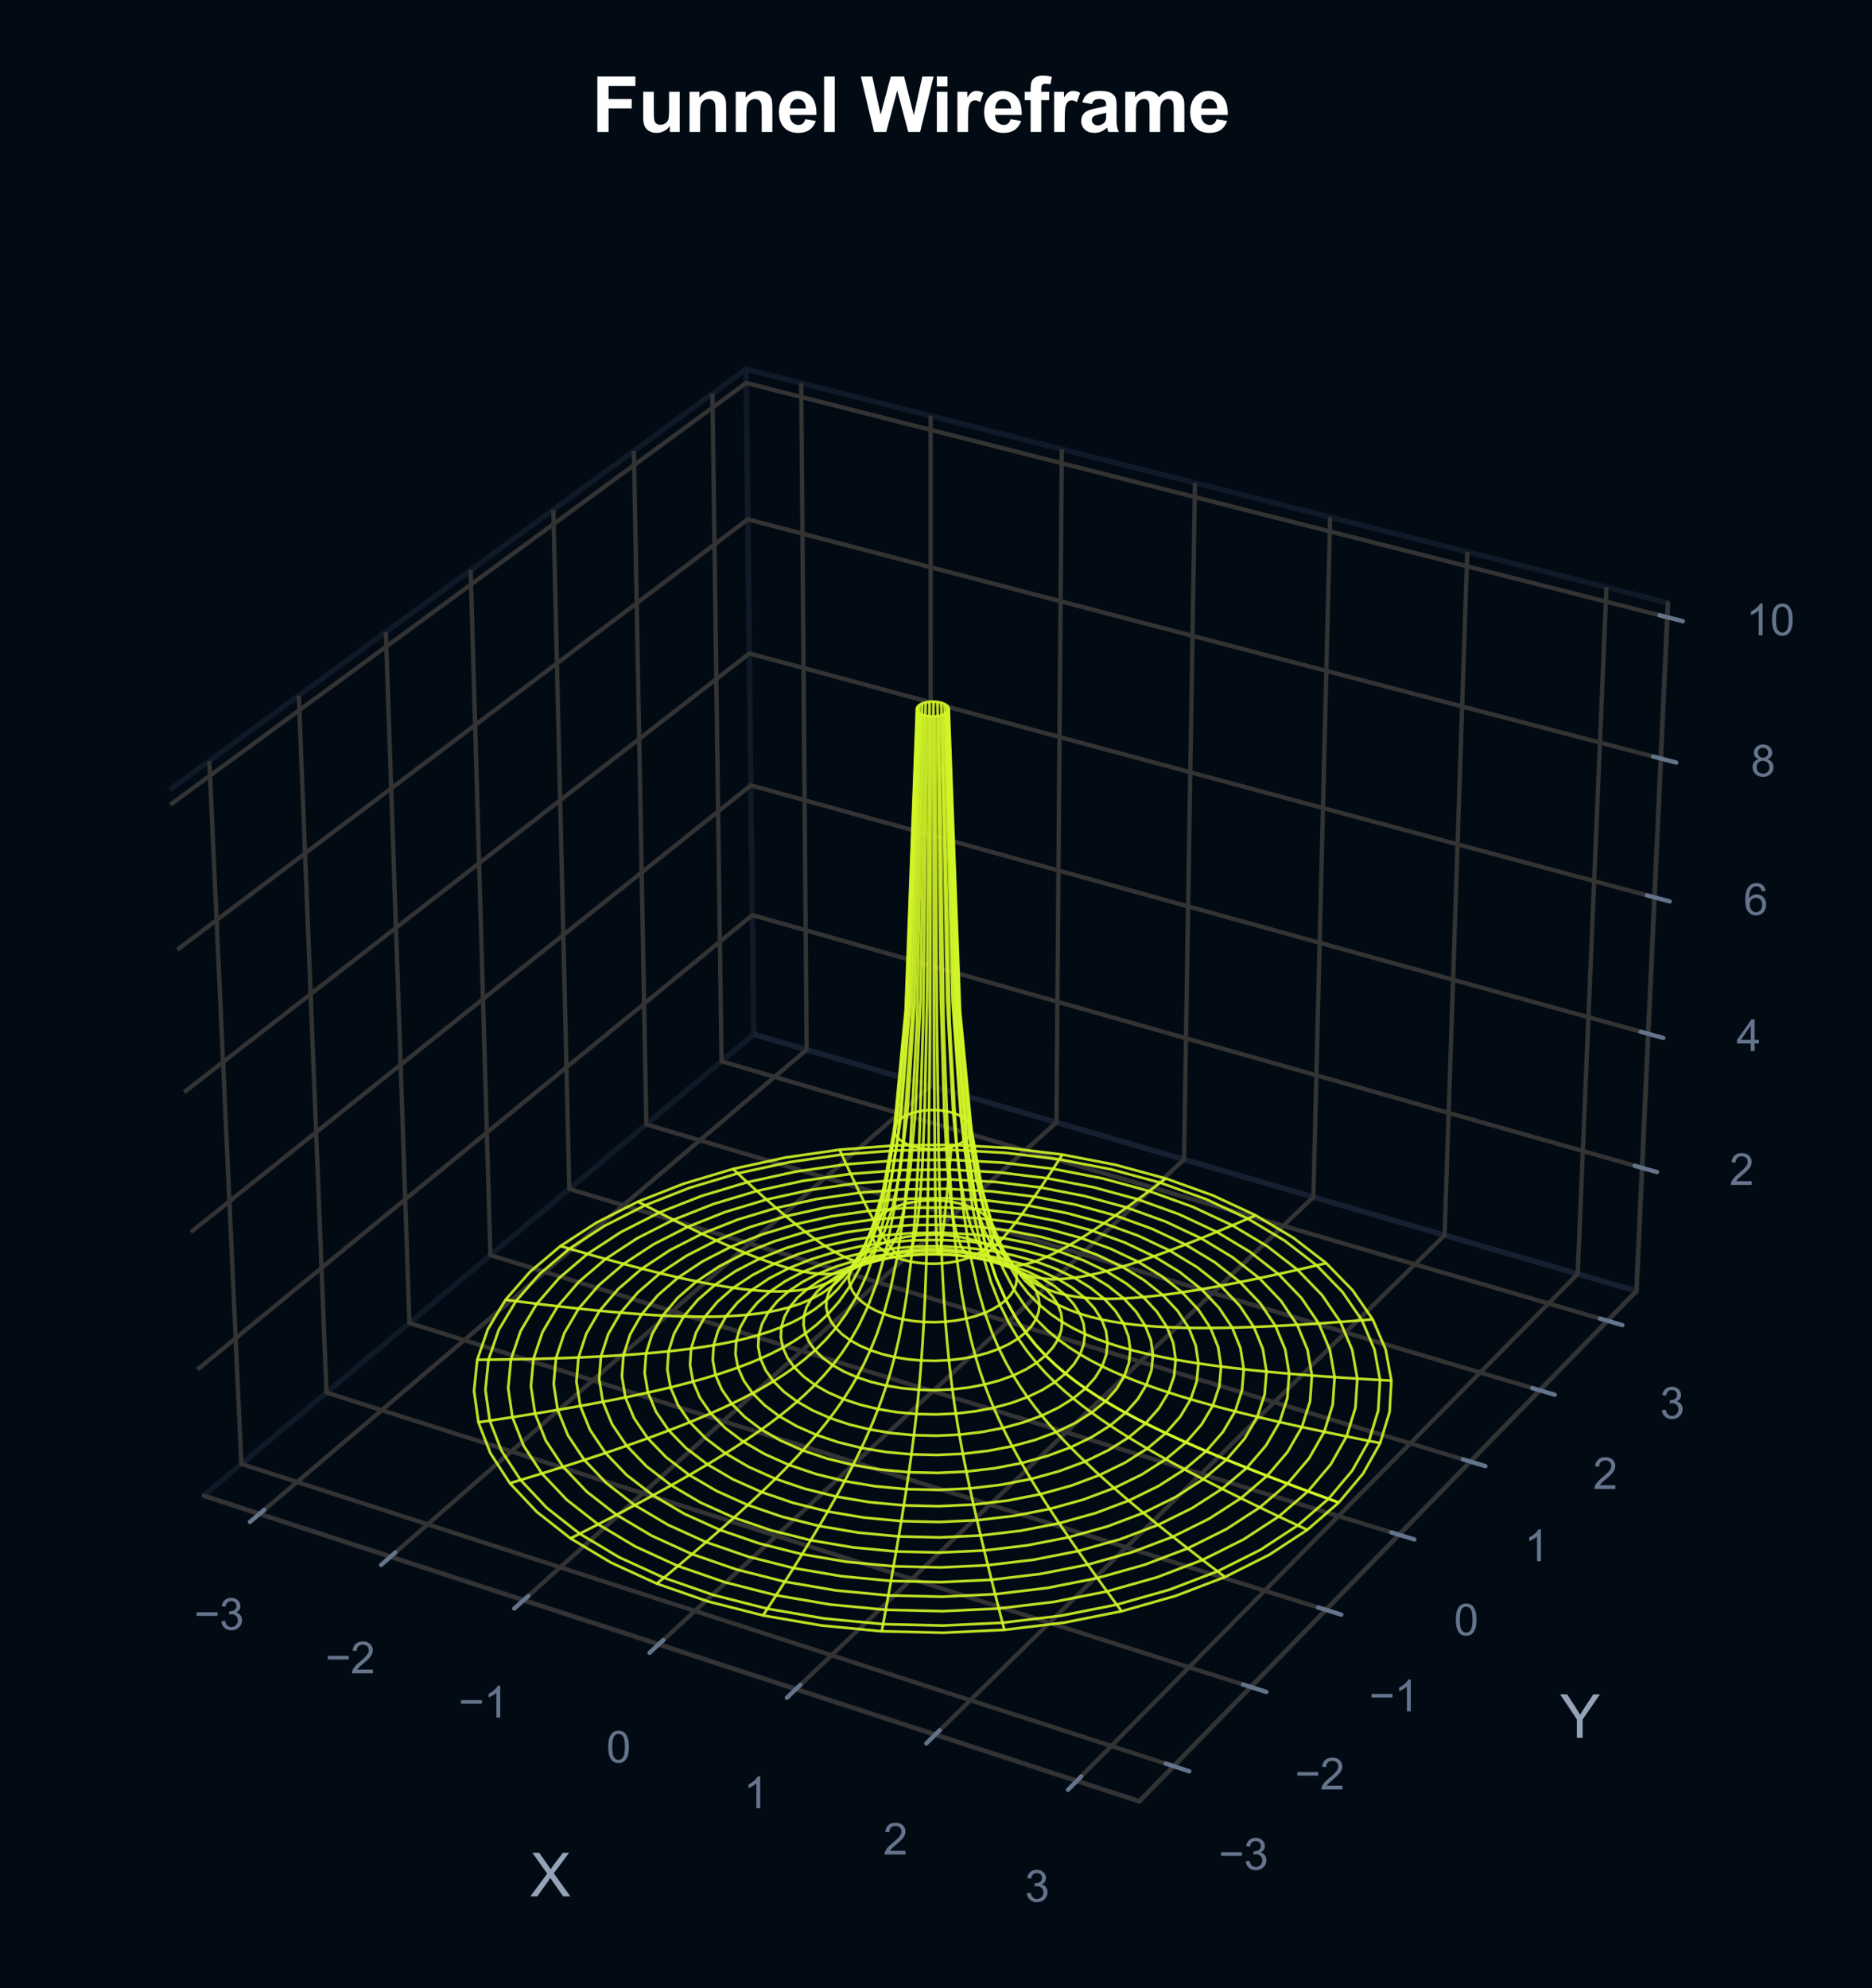 <?xml version="1.0" encoding="utf-8" standalone="no"?>
<!DOCTYPE svg PUBLIC "-//W3C//DTD SVG 1.1//EN"
  "http://www.w3.org/Graphics/SVG/1.1/DTD/svg11.dtd">
<svg xmlns:xlink="http://www.w3.org/1999/xlink" viewBox="0 0 346.475 367.829" xmlns="http://www.w3.org/2000/svg" version="1.1">
 <defs>
  <style type="text/css">*{stroke-linejoin: round; stroke-linecap: butt}</style>
 </defs>
 <g id="figure_1">
  <g id="patch_1">
   <path d="M 0 367.829 
L 346.475 367.829 
L 346.475 0 
L 0 0 
z
" style="fill: #020b14"/>
  </g>
  <g id="patch_2">
   <path d="M 14.4 352.741 
L 322.72 352.741 
L 322.72 44.421 
L 14.4 44.421 
z
" style="fill: #020b14"/>
  </g>
  <g id="pane3d_1">
   <g id="patch_3">
    <path d="M 37.68 276.719 
L 139.498 191.374 
L 138.082 68.291 
L 31.392 146.148 
" style="fill: none; opacity: 0.5; stroke: #1e293b; stroke-linejoin: miter"/>
   </g>
  </g>
  <g id="pane3d_2">
   <g id="patch_4">
    <path d="M 139.498 191.374 
L 302.878 238.862 
L 308.709 111.539 
L 138.082 68.291 
" style="fill: none; opacity: 0.5; stroke: #1e293b; stroke-linejoin: miter"/>
   </g>
  </g>
  <g id="pane3d_3">
   <g id="patch_5">
    <path d="M 37.68 276.719 
L 210.872 333.283 
L 302.878 238.862 
L 139.498 191.374 
" style="fill: none; opacity: 0.5; stroke: #1e293b; stroke-linejoin: miter"/>
   </g>
  </g>
  <g id="grid3d_1">
   <g id="Line3DCollection_1">
    <path d="M 48.021 280.096 
L 149.293 194.221 
L 148.292 70.879 
" style="fill: none; stroke: #333333; stroke-width: 0.8"/>
    <path d="M 72.28 288.019 
L 172.253 200.894 
L 172.233 76.947 
" style="fill: none; stroke: #333333; stroke-width: 0.8"/>
    <path d="M 96.909 296.063 
L 195.533 207.661 
L 196.522 83.103 
" style="fill: none; stroke: #333333; stroke-width: 0.8"/>
    <path d="M 121.915 304.23 
L 219.141 214.523 
L 221.168 89.35 
" style="fill: none; stroke: #333333; stroke-width: 0.8"/>
    <path d="M 147.309 312.524 
L 243.084 221.482 
L 246.179 95.69 
" style="fill: none; stroke: #333333; stroke-width: 0.8"/>
    <path d="M 173.099 320.947 
L 267.368 228.541 
L 271.562 102.124 
" style="fill: none; stroke: #333333; stroke-width: 0.8"/>
    <path d="M 199.293 329.502 
L 292.001 235.7 
L 297.326 108.654 
" style="fill: none; stroke: #333333; stroke-width: 0.8"/>
   </g>
  </g>
  <g id="grid3d_2">
   <g id="Line3DCollection_2">
    <path d="M 38.744 140.783 
L 44.672 270.859 
L 217.215 326.773 
" style="fill: none; stroke: #333333; stroke-width: 0.8"/>
    <path d="M 55.295 128.705 
L 60.424 257.655 
L 231.495 312.119 
" style="fill: none; stroke: #333333; stroke-width: 0.8"/>
    <path d="M 71.412 116.944 
L 75.781 244.782 
L 245.396 297.852 
" style="fill: none; stroke: #333333; stroke-width: 0.8"/>
    <path d="M 87.111 105.487 
L 90.757 232.229 
L 258.936 283.958 
" style="fill: none; stroke: #333333; stroke-width: 0.8"/>
    <path d="M 102.408 94.324 
L 105.367 219.983 
L 272.126 270.421 
" style="fill: none; stroke: #333333; stroke-width: 0.8"/>
    <path d="M 117.32 83.442 
L 119.623 208.033 
L 284.982 257.228 
" style="fill: none; stroke: #333333; stroke-width: 0.8"/>
    <path d="M 131.86 72.832 
L 133.538 196.369 
L 297.515 244.366 
" style="fill: none; stroke: #333333; stroke-width: 0.8"/>
   </g>
  </g>
  <g id="grid3d_3">
   <g id="Line3DCollection_3">
    <path d="M 303.922 216.073 
L 139.244 169.305 
L 36.556 253.381 
" style="fill: none; stroke: #333333; stroke-width: 0.8"/>
    <path d="M 305.058 191.266 
L 138.968 145.301 
L 35.332 227.96 
" style="fill: none; stroke: #333333; stroke-width: 0.8"/>
    <path d="M 306.214 166.025 
L 138.687 120.899 
L 34.086 202.078 
" style="fill: none; stroke: #333333; stroke-width: 0.8"/>
    <path d="M 307.39 140.34 
L 138.402 96.086 
L 32.817 175.722 
" style="fill: none; stroke: #333333; stroke-width: 0.8"/>
    <path d="M 308.587 114.198 
L 138.112 70.855 
L 31.524 148.878 
" style="fill: none; stroke: #333333; stroke-width: 0.8"/>
   </g>
  </g>
  <g id="axis3d_1">
   <g id="line2d_1">
    <path d="M 37.68 276.719 
L 210.872 333.283 
" style="fill: none; stroke: #333333; stroke-width: 0.8; stroke-linecap: round"/>
   </g>
   <g id="xtick_1">
    <g id="line2d_2">
     <path d="M 172.726 194.414 
" clip-path="url(#pd6dcaad7f9)" style="fill: none; stroke: #333333; stroke-width: 0.8; stroke-linecap: round"/>
    </g>
    <g id="line2d_3">
     <path d="M 48.903 279.349 
L 46.254 281.595 
" style="fill: none; stroke: #64748b; stroke-width: 0.8; stroke-linecap: round"/>
    </g>
    <g id="text_1">
     <!-- −3 -->
     <g style="fill: #64748b" transform="translate(35.935 301.525) scale(0.08 -0.08)">
      <defs>
       <path id="ArialMT-2212" d="M 3381 1997 
L 356 1997 
L 356 2522 
L 3381 2522 
L 3381 1997 
z
" transform="scale(0.016)"/>
       <path id="ArialMT-33" d="M 269 1209 
L 831 1284 
Q 928 806 1161 595 
Q 1394 384 1728 384 
Q 2125 384 2398 659 
Q 2672 934 2672 1341 
Q 2672 1728 2419 1979 
Q 2166 2231 1775 2231 
Q 1616 2231 1378 2169 
L 1441 2663 
Q 1497 2656 1531 2656 
Q 1891 2656 2178 2843 
Q 2466 3031 2466 3422 
Q 2466 3731 2256 3934 
Q 2047 4138 1716 4138 
Q 1388 4138 1169 3931 
Q 950 3725 888 3313 
L 325 3413 
Q 428 3978 793 4289 
Q 1159 4600 1703 4600 
Q 2078 4600 2393 4439 
Q 2709 4278 2876 4000 
Q 3044 3722 3044 3409 
Q 3044 3113 2884 2869 
Q 2725 2625 2413 2481 
Q 2819 2388 3044 2092 
Q 3269 1797 3269 1353 
Q 3269 753 2831 336 
Q 2394 -81 1725 -81 
Q 1122 -81 723 278 
Q 325 638 269 1209 
z
" transform="scale(0.016)"/>
      </defs>
      <use xlink:href="#ArialMT-2212"/>
      <use xlink:href="#ArialMT-33" transform="translate(58.398 0)"/>
     </g>
    </g>
   </g>
   <g id="xtick_2">
    <g id="line2d_4">
     <path d="M 172.726 194.414 
" clip-path="url(#pd6dcaad7f9)" style="fill: none; stroke: #333333; stroke-width: 0.8; stroke-linecap: round"/>
    </g>
    <g id="line2d_5">
     <path d="M 73.151 287.26 
L 70.534 289.541 
" style="fill: none; stroke: #64748b; stroke-width: 0.8; stroke-linecap: round"/>
    </g>
    <g id="text_2">
     <!-- −2 -->
     <g style="fill: #64748b" transform="translate(60.215 309.592) scale(0.08 -0.08)">
      <defs>
       <path id="ArialMT-32" d="M 3222 541 
L 3222 0 
L 194 0 
Q 188 203 259 391 
Q 375 700 629 1000 
Q 884 1300 1366 1694 
Q 2113 2306 2375 2664 
Q 2638 3022 2638 3341 
Q 2638 3675 2398 3904 
Q 2159 4134 1775 4134 
Q 1369 4134 1125 3890 
Q 881 3647 878 3216 
L 300 3275 
Q 359 3922 746 4261 
Q 1134 4600 1788 4600 
Q 2447 4600 2831 4234 
Q 3216 3869 3216 3328 
Q 3216 3053 3103 2787 
Q 2991 2522 2730 2228 
Q 2469 1934 1863 1422 
Q 1356 997 1212 845 
Q 1069 694 975 541 
L 3222 541 
z
" transform="scale(0.016)"/>
      </defs>
      <use xlink:href="#ArialMT-2212"/>
      <use xlink:href="#ArialMT-32" transform="translate(58.398 0)"/>
     </g>
    </g>
   </g>
   <g id="xtick_3">
    <g id="line2d_6">
     <path d="M 172.726 194.414 
" clip-path="url(#pd6dcaad7f9)" style="fill: none; stroke: #333333; stroke-width: 0.8; stroke-linecap: round"/>
    </g>
    <g id="line2d_7">
     <path d="M 97.769 295.292 
L 95.185 297.608 
" style="fill: none; stroke: #64748b; stroke-width: 0.8; stroke-linecap: round"/>
    </g>
    <g id="text_3">
     <!-- −1 -->
     <g style="fill: #64748b" transform="translate(84.867 317.783) scale(0.08 -0.08)">
      <defs>
       <path id="ArialMT-31" d="M 2384 0 
L 1822 0 
L 1822 3584 
Q 1619 3391 1289 3197 
Q 959 3003 697 2906 
L 697 3450 
Q 1169 3672 1522 3987 
Q 1875 4303 2022 4600 
L 2384 4600 
L 2384 0 
z
" transform="scale(0.016)"/>
      </defs>
      <use xlink:href="#ArialMT-2212"/>
      <use xlink:href="#ArialMT-31" transform="translate(58.398 0)"/>
     </g>
    </g>
   </g>
   <g id="xtick_4">
    <g id="line2d_8">
     <path d="M 172.726 194.414 
" clip-path="url(#pd6dcaad7f9)" style="fill: none; stroke: #333333; stroke-width: 0.8; stroke-linecap: round"/>
    </g>
    <g id="line2d_9">
     <path d="M 122.764 303.448 
L 120.215 305.799 
" style="fill: none; stroke: #64748b; stroke-width: 0.8; stroke-linecap: round"/>
    </g>
    <g id="text_4">
     <!-- 0 -->
     <g style="fill: #64748b" transform="translate(112.234 326.1) scale(0.08 -0.08)">
      <defs>
       <path id="ArialMT-30" d="M 266 2259 
Q 266 3072 433 3567 
Q 600 4063 929 4331 
Q 1259 4600 1759 4600 
Q 2128 4600 2406 4451 
Q 2684 4303 2865 4023 
Q 3047 3744 3150 3342 
Q 3253 2941 3253 2259 
Q 3253 1453 3087 958 
Q 2922 463 2592 192 
Q 2263 -78 1759 -78 
Q 1097 -78 719 397 
Q 266 969 266 2259 
z
M 844 2259 
Q 844 1131 1108 757 
Q 1372 384 1759 384 
Q 2147 384 2411 759 
Q 2675 1134 2675 2259 
Q 2675 3391 2411 3762 
Q 2147 4134 1753 4134 
Q 1366 4134 1134 3806 
Q 844 3388 844 2259 
z
" transform="scale(0.016)"/>
      </defs>
      <use xlink:href="#ArialMT-30"/>
     </g>
    </g>
   </g>
   <g id="xtick_5">
    <g id="line2d_10">
     <path d="M 172.726 194.414 
" clip-path="url(#pd6dcaad7f9)" style="fill: none; stroke: #333333; stroke-width: 0.8; stroke-linecap: round"/>
    </g>
    <g id="line2d_11">
     <path d="M 148.145 311.729 
L 145.633 314.117 
" style="fill: none; stroke: #64748b; stroke-width: 0.8; stroke-linecap: round"/>
    </g>
    <g id="text_5">
     <!-- 1 -->
     <g style="fill: #64748b" transform="translate(137.654 334.547) scale(0.08 -0.08)">
      <use xlink:href="#ArialMT-31"/>
     </g>
    </g>
   </g>
   <g id="xtick_6">
    <g id="line2d_12">
     <path d="M 172.726 194.414 
" clip-path="url(#pd6dcaad7f9)" style="fill: none; stroke: #333333; stroke-width: 0.8; stroke-linecap: round"/>
    </g>
    <g id="line2d_13">
     <path d="M 173.922 320.139 
L 171.448 322.565 
" style="fill: none; stroke: #64748b; stroke-width: 0.8; stroke-linecap: round"/>
    </g>
    <g id="text_6">
     <!-- 2 -->
     <g style="fill: #64748b" transform="translate(163.471 343.125) scale(0.08 -0.08)">
      <use xlink:href="#ArialMT-32"/>
     </g>
    </g>
   </g>
   <g id="xtick_7">
    <g id="line2d_14">
     <path d="M 172.726 194.414 
" clip-path="url(#pd6dcaad7f9)" style="fill: none; stroke: #333333; stroke-width: 0.8; stroke-linecap: round"/>
    </g>
    <g id="line2d_15">
     <path d="M 200.104 328.682 
L 197.669 331.146 
" style="fill: none; stroke: #64748b; stroke-width: 0.8; stroke-linecap: round"/>
    </g>
    <g id="text_7">
     <!-- 3 -->
     <g style="fill: #64748b" transform="translate(189.696 351.839) scale(0.08 -0.08)">
      <use xlink:href="#ArialMT-33"/>
     </g>
    </g>
   </g>
   <g id="text_8">
    <!-- X -->
    <g style="fill: #94a3b8" transform="translate(98.111 350.862) scale(0.11 -0.11)">
     <defs>
      <path id="ArialMT-58" d="M 28 0 
L 1800 2388 
L 238 4581 
L 959 4581 
L 1791 3406 
Q 2050 3041 2159 2844 
Q 2313 3094 2522 3366 
L 3444 4581 
L 4103 4581 
L 2494 2422 
L 4228 0 
L 3478 0 
L 2325 1634 
Q 2228 1775 2125 1941 
Q 1972 1691 1906 1597 
L 756 0 
L 28 0 
z
" transform="scale(0.016)"/>
     </defs>
     <use xlink:href="#ArialMT-58"/>
    </g>
   </g>
  </g>
  <g id="axis3d_2">
   <g id="line2d_16">
    <path d="M 302.878 238.862 
L 210.872 333.283 
" style="fill: none; stroke: #333333; stroke-width: 0.8; stroke-linecap: round"/>
   </g>
   <g id="xtick_8">
    <g id="line2d_17">
     <path d="M 172.726 194.414 
" clip-path="url(#pd6dcaad7f9)" style="fill: none; stroke: #333333; stroke-width: 0.8; stroke-linecap: round"/>
    </g>
    <g id="line2d_18">
     <path d="M 215.761 326.302 
L 220.127 327.717 
" style="fill: none; stroke: #64748b; stroke-width: 0.8; stroke-linecap: round"/>
    </g>
    <g id="text_9">
     <!-- −3 -->
     <g style="fill: #64748b" transform="translate(225.535 345.922) scale(0.08 -0.08)">
      <use xlink:href="#ArialMT-2212"/>
      <use xlink:href="#ArialMT-33" transform="translate(58.398 0)"/>
     </g>
    </g>
   </g>
   <g id="xtick_9">
    <g id="line2d_19">
     <path d="M 172.726 194.414 
" clip-path="url(#pd6dcaad7f9)" style="fill: none; stroke: #333333; stroke-width: 0.8; stroke-linecap: round"/>
    </g>
    <g id="line2d_20">
     <path d="M 230.054 311.661 
L 234.379 313.038 
" style="fill: none; stroke: #64748b; stroke-width: 0.8; stroke-linecap: round"/>
    </g>
    <g id="text_10">
     <!-- −2 -->
     <g style="fill: #64748b" transform="translate(239.649 331.081) scale(0.08 -0.08)">
      <use xlink:href="#ArialMT-2212"/>
      <use xlink:href="#ArialMT-32" transform="translate(58.398 0)"/>
     </g>
    </g>
   </g>
   <g id="xtick_10">
    <g id="line2d_21">
     <path d="M 172.726 194.414 
" clip-path="url(#pd6dcaad7f9)" style="fill: none; stroke: #333333; stroke-width: 0.8; stroke-linecap: round"/>
    </g>
    <g id="line2d_22">
     <path d="M 243.969 297.406 
L 248.255 298.747 
" style="fill: none; stroke: #64748b; stroke-width: 0.8; stroke-linecap: round"/>
    </g>
    <g id="text_11">
     <!-- −1 -->
     <g style="fill: #64748b" transform="translate(253.389 316.632) scale(0.08 -0.08)">
      <use xlink:href="#ArialMT-2212"/>
      <use xlink:href="#ArialMT-31" transform="translate(58.398 0)"/>
     </g>
    </g>
   </g>
   <g id="xtick_11">
    <g id="line2d_23">
     <path d="M 172.726 194.414 
" clip-path="url(#pd6dcaad7f9)" style="fill: none; stroke: #333333; stroke-width: 0.8; stroke-linecap: round"/>
    </g>
    <g id="line2d_24">
     <path d="M 257.521 283.523 
L 261.768 284.829 
" style="fill: none; stroke: #64748b; stroke-width: 0.8; stroke-linecap: round"/>
    </g>
    <g id="text_12">
     <!-- 0 -->
     <g style="fill: #64748b" transform="translate(269.108 302.56) scale(0.08 -0.08)">
      <use xlink:href="#ArialMT-30"/>
     </g>
    </g>
   </g>
   <g id="xtick_12">
    <g id="line2d_25">
     <path d="M 172.726 194.414 
" clip-path="url(#pd6dcaad7f9)" style="fill: none; stroke: #333333; stroke-width: 0.8; stroke-linecap: round"/>
    </g>
    <g id="line2d_26">
     <path d="M 270.725 269.997 
L 274.933 271.27 
" style="fill: none; stroke: #64748b; stroke-width: 0.8; stroke-linecap: round"/>
    </g>
    <g id="text_13">
     <!-- 1 -->
     <g style="fill: #64748b" transform="translate(282.145 288.851) scale(0.08 -0.08)">
      <use xlink:href="#ArialMT-31"/>
     </g>
    </g>
   </g>
   <g id="xtick_13">
    <g id="line2d_27">
     <path d="M 172.726 194.414 
" clip-path="url(#pd6dcaad7f9)" style="fill: none; stroke: #333333; stroke-width: 0.8; stroke-linecap: round"/>
    </g>
    <g id="line2d_28">
     <path d="M 283.593 256.815 
L 287.763 258.055 
" style="fill: none; stroke: #64748b; stroke-width: 0.8; stroke-linecap: round"/>
    </g>
    <g id="text_14">
     <!-- 2 -->
     <g style="fill: #64748b" transform="translate(294.852 275.49) scale(0.08 -0.08)">
      <use xlink:href="#ArialMT-32"/>
     </g>
    </g>
   </g>
   <g id="xtick_14">
    <g id="line2d_29">
     <path d="M 172.726 194.414 
" clip-path="url(#pd6dcaad7f9)" style="fill: none; stroke: #333333; stroke-width: 0.8; stroke-linecap: round"/>
    </g>
    <g id="line2d_30">
     <path d="M 296.138 243.963 
L 300.271 245.173 
" style="fill: none; stroke: #64748b; stroke-width: 0.8; stroke-linecap: round"/>
    </g>
    <g id="text_15">
     <!-- 3 -->
     <g style="fill: #64748b" transform="translate(307.239 262.464) scale(0.08 -0.08)">
      <use xlink:href="#ArialMT-33"/>
     </g>
    </g>
   </g>
   <g id="text_16">
    <!-- Y -->
    <g style="fill: #94a3b8" transform="translate(288.712 321.54) scale(0.11 -0.11)">
     <defs>
      <path id="ArialMT-59" d="M 1784 0 
L 1784 1941 
L 19 4581 
L 756 4581 
L 1659 3200 
Q 1909 2813 2125 2425 
Q 2331 2784 2625 3234 
L 3513 4581 
L 4219 4581 
L 2391 1941 
L 2391 0 
L 1784 0 
z
" transform="scale(0.016)"/>
     </defs>
     <use xlink:href="#ArialMT-59"/>
    </g>
   </g>
  </g>
  <g id="axis3d_3">
   <g id="line2d_31">
    <path d="M 302.878 238.862 
L 308.709 111.539 
" style="fill: none; stroke: #333333; stroke-width: 0.8; stroke-linecap: round"/>
   </g>
   <g id="xtick_15">
    <g id="line2d_32">
     <path d="M 172.726 194.414 
" style="fill: none; stroke: #333333; stroke-width: 0.8; stroke-linecap: round"/>
    </g>
    <g id="line2d_33">
     <path d="M 302.539 215.68 
L 306.69 216.859 
" style="fill: none; stroke: #64748b; stroke-width: 0.8; stroke-linecap: round"/>
    </g>
    <g id="text_17">
     <!-- 2 -->
     <g style="fill: #64748b" transform="translate(320.097 219.232) scale(0.08 -0.08)">
      <use xlink:href="#ArialMT-32"/>
     </g>
    </g>
   </g>
   <g id="xtick_16">
    <g id="line2d_34">
     <path d="M 172.726 194.414 
" style="fill: none; stroke: #333333; stroke-width: 0.8; stroke-linecap: round"/>
    </g>
    <g id="line2d_35">
     <path d="M 303.663 190.88 
L 307.851 192.039 
" style="fill: none; stroke: #64748b; stroke-width: 0.8; stroke-linecap: round"/>
    </g>
    <g id="text_18">
     <!-- 4 -->
     <g style="fill: #64748b" transform="translate(321.389 194.468) scale(0.08 -0.08)">
      <defs>
       <path id="ArialMT-34" d="M 2069 0 
L 2069 1097 
L 81 1097 
L 81 1613 
L 2172 4581 
L 2631 4581 
L 2631 1613 
L 3250 1613 
L 3250 1097 
L 2631 1097 
L 2631 0 
L 2069 0 
z
M 2069 1613 
L 2069 3678 
L 634 1613 
L 2069 1613 
z
" transform="scale(0.016)"/>
      </defs>
      <use xlink:href="#ArialMT-34"/>
     </g>
    </g>
   </g>
   <g id="xtick_17">
    <g id="line2d_36">
     <path d="M 172.726 194.414 
" style="fill: none; stroke: #333333; stroke-width: 0.8; stroke-linecap: round"/>
    </g>
    <g id="line2d_37">
     <path d="M 304.806 165.646 
L 309.032 166.784 
" style="fill: none; stroke: #64748b; stroke-width: 0.8; stroke-linecap: round"/>
    </g>
    <g id="text_19">
     <!-- 6 -->
     <g style="fill: #64748b" transform="translate(322.703 169.272) scale(0.08 -0.08)">
      <defs>
       <path id="ArialMT-36" d="M 3184 3459 
L 2625 3416 
Q 2550 3747 2413 3897 
Q 2184 4138 1850 4138 
Q 1581 4138 1378 3988 
Q 1113 3794 959 3422 
Q 806 3050 800 2363 
Q 1003 2672 1297 2822 
Q 1591 2972 1913 2972 
Q 2475 2972 2870 2558 
Q 3266 2144 3266 1488 
Q 3266 1056 3080 686 
Q 2894 316 2569 119 
Q 2244 -78 1831 -78 
Q 1128 -78 684 439 
Q 241 956 241 2144 
Q 241 3472 731 4075 
Q 1159 4600 1884 4600 
Q 2425 4600 2770 4297 
Q 3116 3994 3184 3459 
z
M 888 1484 
Q 888 1194 1011 928 
Q 1134 663 1356 523 
Q 1578 384 1822 384 
Q 2178 384 2434 671 
Q 2691 959 2691 1453 
Q 2691 1928 2437 2201 
Q 2184 2475 1800 2475 
Q 1419 2475 1153 2201 
Q 888 1928 888 1484 
z
" transform="scale(0.016)"/>
      </defs>
      <use xlink:href="#ArialMT-36"/>
     </g>
    </g>
   </g>
   <g id="xtick_18">
    <g id="line2d_38">
     <path d="M 172.726 194.414 
" style="fill: none; stroke: #333333; stroke-width: 0.8; stroke-linecap: round"/>
    </g>
    <g id="line2d_39">
     <path d="M 305.969 139.968 
L 310.234 141.085 
" style="fill: none; stroke: #64748b; stroke-width: 0.8; stroke-linecap: round"/>
    </g>
    <g id="text_20">
     <!-- 8 -->
     <g style="fill: #64748b" transform="translate(324.041 143.634) scale(0.08 -0.08)">
      <defs>
       <path id="ArialMT-38" d="M 1131 2484 
Q 781 2613 612 2850 
Q 444 3088 444 3419 
Q 444 3919 803 4259 
Q 1163 4600 1759 4600 
Q 2359 4600 2725 4251 
Q 3091 3903 3091 3403 
Q 3091 3084 2923 2848 
Q 2756 2613 2416 2484 
Q 2838 2347 3058 2040 
Q 3278 1734 3278 1309 
Q 3278 722 2862 322 
Q 2447 -78 1769 -78 
Q 1091 -78 675 323 
Q 259 725 259 1325 
Q 259 1772 486 2073 
Q 713 2375 1131 2484 
z
M 1019 3438 
Q 1019 3113 1228 2906 
Q 1438 2700 1772 2700 
Q 2097 2700 2305 2904 
Q 2513 3109 2513 3406 
Q 2513 3716 2298 3927 
Q 2084 4138 1766 4138 
Q 1444 4138 1231 3931 
Q 1019 3725 1019 3438 
z
M 838 1322 
Q 838 1081 952 856 
Q 1066 631 1291 507 
Q 1516 384 1775 384 
Q 2178 384 2440 643 
Q 2703 903 2703 1303 
Q 2703 1709 2433 1975 
Q 2163 2241 1756 2241 
Q 1359 2241 1098 1978 
Q 838 1716 838 1322 
z
" transform="scale(0.016)"/>
      </defs>
      <use xlink:href="#ArialMT-38"/>
     </g>
    </g>
   </g>
   <g id="xtick_19">
    <g id="line2d_40">
     <path d="M 172.726 194.414 
" style="fill: none; stroke: #333333; stroke-width: 0.8; stroke-linecap: round"/>
    </g>
    <g id="line2d_41">
     <path d="M 307.153 113.833 
L 311.458 114.927 
" style="fill: none; stroke: #64748b; stroke-width: 0.8; stroke-linecap: round"/>
    </g>
    <g id="text_21">
     <!-- 10 -->
     <g style="fill: #64748b" transform="translate(323.177 117.541) scale(0.08 -0.08)">
      <use xlink:href="#ArialMT-31"/>
      <use xlink:href="#ArialMT-30" transform="translate(55.615 0)"/>
     </g>
    </g>
   </g>
   <g id="text_22">
    <!-- Z -->
    <g style="fill: #94a3b8" transform="translate(352.413 172.735) scale(0.11 -0.11)">
     <defs>
      <path id="ArialMT-5a" d="M 128 0 
L 128 563 
L 2475 3497 
Q 2725 3809 2950 4041 
L 394 4041 
L 394 4581 
L 3675 4581 
L 3675 4041 
L 1103 863 
L 825 541 
L 3750 541 
L 3750 0 
L 128 0 
z
" transform="scale(0.016)"/>
     </defs>
     <use xlink:href="#ArialMT-5a"/>
    </g>
   </g>
  </g>
  <g id="axes_1">
   <g id="Line3DCollection_4">
    <path d="M 175.206 131.872 
L 175.373 131.714 
L 175.496 131.547 
L 175.572 131.374 
L 175.599 131.197 
L 175.578 131.021 
L 175.509 130.847 
L 175.394 130.679 
L 175.233 130.52 
L 175.029 130.371 
L 174.787 130.235 
L 174.51 130.115 
L 174.202 130.013 
L 173.869 129.93 
L 173.516 129.867 
L 173.149 129.826 
L 172.773 129.807 
L 172.396 129.811 
L 172.022 129.837 
L 171.659 129.885 
L 171.312 129.955 
L 170.987 130.045 
L 170.689 130.153 
L 170.423 130.278 
L 170.193 130.418 
L 170.004 130.571 
L 169.858 130.734 
L 169.757 130.904 
L 169.705 131.079 
L 169.7 131.256 
L 169.744 131.431 
L 169.835 131.603 
L 169.973 131.767 
L 170.155 131.922 
L 170.378 132.065 
L 170.638 132.194 
L 170.932 132.306 
L 171.253 132.399 
L 171.598 132.473 
L 171.96 132.525 
L 172.333 132.555 
L 172.711 132.563 
L 173.089 132.548 
L 173.459 132.51 
L 173.816 132.451 
L 174.153 132.37 
L 174.466 132.271 
L 174.749 132.153 
L 174.997 132.02 
L 175.206 131.872 
" clip-path="url(#pd6dcaad7f9)" style="fill: none; stroke: #d3f527; stroke-opacity: 0.9; stroke-width: 0.5"/>
    <path d="M 178.852 210.802 
L 179.256 210.384 
L 179.551 209.944 
L 179.732 209.488 
L 179.797 209.024 
L 179.745 208.56 
L 179.576 208.104 
L 179.294 207.662 
L 178.903 207.243 
L 178.41 206.852 
L 177.823 206.496 
L 177.152 206.182 
L 176.407 205.914 
L 175.602 205.696 
L 174.748 205.531 
L 173.86 205.424 
L 172.953 205.374 
L 172.04 205.384 
L 171.138 205.453 
L 170.26 205.579 
L 169.421 205.762 
L 168.635 205.997 
L 167.913 206.281 
L 167.269 206.609 
L 166.713 206.977 
L 166.253 207.378 
L 165.898 207.806 
L 165.654 208.253 
L 165.524 208.713 
L 165.511 209.178 
L 165.615 209.64 
L 165.835 210.091 
L 166.168 210.525 
L 166.607 210.934 
L 167.146 211.311 
L 167.776 211.65 
L 168.487 211.946 
L 169.266 212.193 
L 170.102 212.387 
L 170.98 212.525 
L 171.886 212.604 
L 172.804 212.625 
L 173.72 212.585 
L 174.618 212.485 
L 175.484 212.329 
L 176.302 212.117 
L 177.06 211.853 
L 177.745 211.543 
L 178.346 211.191 
L 178.852 210.802 
" clip-path="url(#pd6dcaad7f9)" style="fill: none; stroke: #d3f527; stroke-opacity: 0.9; stroke-width: 0.5"/>
    <path d="M 182.507 230.863 
L 183.146 230.186 
L 183.612 229.472 
L 183.897 228.734 
L 183.997 227.983 
L 183.91 227.232 
L 183.639 226.494 
L 183.189 225.78 
L 182.566 225.103 
L 181.782 224.472 
L 180.85 223.898 
L 179.785 223.391 
L 178.604 222.958 
L 177.327 222.607 
L 175.974 222.342 
L 174.568 222.169 
L 173.13 222.089 
L 171.685 222.105 
L 170.256 222.216 
L 168.865 222.42 
L 167.535 222.713 
L 166.288 223.092 
L 165.144 223.551 
L 164.121 224.081 
L 163.237 224.674 
L 162.506 225.322 
L 161.941 226.012 
L 161.55 226.736 
L 161.341 227.479 
L 161.317 228.231 
L 161.479 228.979 
L 161.826 229.711 
L 162.351 230.414 
L 163.046 231.077 
L 163.901 231.689 
L 164.901 232.239 
L 166.03 232.719 
L 167.269 233.12 
L 168.598 233.435 
L 169.994 233.659 
L 171.435 233.789 
L 172.896 233.822 
L 174.353 233.757 
L 175.782 233.596 
L 177.158 233.341 
L 178.459 232.997 
L 179.664 232.569 
L 180.751 232.065 
L 181.704 231.493 
L 182.507 230.863 
" clip-path="url(#pd6dcaad7f9)" style="fill: none; stroke: #d3f527; stroke-opacity: 0.9; stroke-width: 0.5"/>
    <path d="M 186.169 240.532 
L 187.042 239.594 
L 187.677 238.606 
L 188.064 237.585 
L 188.196 236.547 
L 188.074 235.511 
L 187.698 234.491 
L 187.078 233.506 
L 186.222 232.572 
L 185.146 231.702 
L 183.868 230.912 
L 182.409 230.213 
L 180.792 229.617 
L 179.045 229.133 
L 177.195 228.769 
L 175.272 228.53 
L 173.307 228.421 
L 171.331 228.443 
L 169.377 228.595 
L 167.475 228.875 
L 165.656 229.28 
L 163.949 229.801 
L 162.383 230.432 
L 160.982 231.163 
L 159.77 231.981 
L 158.766 232.873 
L 157.988 233.827 
L 157.449 234.825 
L 157.158 235.851 
L 157.121 236.89 
L 157.339 237.925 
L 157.81 238.937 
L 158.526 239.91 
L 159.477 240.828 
L 160.646 241.676 
L 162.016 242.438 
L 163.564 243.103 
L 165.263 243.659 
L 167.087 244.097 
L 169.004 244.408 
L 170.982 244.588 
L 172.988 244.633 
L 174.989 244.543 
L 176.95 244.32 
L 178.839 243.966 
L 180.624 243.489 
L 182.276 242.896 
L 183.766 242.197 
L 185.071 241.405 
L 186.169 240.532 
" clip-path="url(#pd6dcaad7f9)" style="fill: none; stroke: #d3f527; stroke-opacity: 0.9; stroke-width: 0.5"/>
    <path d="M 189.84 246.525 
L 190.946 245.325 
L 191.747 244.063 
L 192.233 242.758 
L 192.396 241.434 
L 192.235 240.11 
L 191.753 238.811 
L 190.96 237.555 
L 189.87 236.364 
L 188.501 235.257 
L 186.877 234.251 
L 185.024 233.362 
L 182.973 232.604 
L 180.756 231.989 
L 178.411 231.526 
L 175.973 231.223 
L 173.482 231.084 
L 170.978 231.112 
L 168.501 231.305 
L 166.09 231.662 
L 163.784 232.176 
L 161.619 232.839 
L 159.631 233.642 
L 157.851 234.571 
L 156.31 235.612 
L 155.033 236.749 
L 154.041 237.963 
L 153.351 239.236 
L 152.976 240.545 
L 152.924 241.871 
L 153.196 243.192 
L 153.789 244.485 
L 154.694 245.729 
L 155.899 246.903 
L 157.383 247.988 
L 159.122 248.964 
L 161.089 249.816 
L 163.25 250.528 
L 165.569 251.089 
L 168.009 251.488 
L 170.527 251.718 
L 173.081 251.776 
L 175.627 251.661 
L 178.123 251.374 
L 180.527 250.921 
L 182.798 250.309 
L 184.897 249.55 
L 186.791 248.655 
L 188.448 247.641 
L 189.84 246.525 
" clip-path="url(#pd6dcaad7f9)" style="fill: none; stroke: #d3f527; stroke-opacity: 0.9; stroke-width: 0.5"/>
    <path d="M 193.519 250.797 
L 194.855 249.335 
L 195.822 247.797 
L 196.405 246.209 
L 196.596 244.597 
L 196.394 242.988 
L 195.804 241.408 
L 194.837 239.883 
L 193.511 238.437 
L 191.848 237.093 
L 189.877 235.872 
L 187.631 234.794 
L 185.145 233.876 
L 182.461 233.13 
L 179.621 232.569 
L 176.671 232.202 
L 173.657 232.034 
L 170.627 232.067 
L 167.629 232.302 
L 164.711 232.733 
L 161.918 233.356 
L 159.296 234.16 
L 156.887 235.133 
L 154.729 236.26 
L 152.859 237.523 
L 151.306 238.903 
L 150.099 240.378 
L 149.257 241.924 
L 148.796 243.516 
L 148.726 245.129 
L 149.049 246.736 
L 149.762 248.311 
L 150.855 249.827 
L 152.312 251.258 
L 154.109 252.581 
L 156.218 253.772 
L 158.604 254.812 
L 161.228 255.681 
L 164.046 256.366 
L 167.01 256.853 
L 170.069 257.135 
L 173.173 257.206 
L 176.268 257.065 
L 179.301 256.715 
L 182.222 256.161 
L 184.979 255.414 
L 187.528 254.487 
L 189.825 253.395 
L 191.833 252.158 
L 193.519 250.797 
" clip-path="url(#pd6dcaad7f9)" style="fill: none; stroke: #d3f527; stroke-opacity: 0.9; stroke-width: 0.5"/>
    <path d="M 197.205 254.126 
L 198.772 252.401 
L 199.902 250.587 
L 200.58 248.714 
L 200.797 246.815 
L 200.551 244.92 
L 199.85 243.06 
L 198.707 241.266 
L 197.144 239.566 
L 195.186 237.987 
L 192.868 236.553 
L 190.229 235.287 
L 187.31 234.209 
L 184.159 233.334 
L 180.827 232.676 
L 177.366 232.246 
L 173.831 232.048 
L 170.277 232.087 
L 166.761 232.362 
L 163.337 232.869 
L 160.06 233.599 
L 156.982 234.543 
L 154.152 235.685 
L 151.616 237.009 
L 149.415 238.493 
L 147.587 240.115 
L 146.162 241.849 
L 145.166 243.668 
L 144.617 245.543 
L 144.526 247.442 
L 144.899 249.336 
L 145.73 251.193 
L 147.009 252.981 
L 148.717 254.671 
L 150.827 256.233 
L 153.305 257.641 
L 156.111 258.87 
L 159.199 259.898 
L 162.516 260.707 
L 166.006 261.284 
L 169.61 261.617 
L 173.266 261.701 
L 176.912 261.535 
L 180.485 261.12 
L 183.923 260.465 
L 187.169 259.582 
L 190.168 258.485 
L 192.868 257.195 
L 195.227 255.734 
L 197.205 254.126 
" clip-path="url(#pd6dcaad7f9)" style="fill: none; stroke: #d3f527; stroke-opacity: 0.9; stroke-width: 0.5"/>
    <path d="M 200.9 256.884 
L 202.695 254.894 
L 203.987 252.803 
L 204.757 250.646 
L 204.997 248.459 
L 204.706 246.278 
L 203.892 244.14 
L 202.572 242.077 
L 200.769 240.124 
L 198.516 238.31 
L 195.851 236.665 
L 192.818 235.212 
L 189.466 233.975 
L 185.851 232.972 
L 182.028 232.218 
L 178.058 231.724 
L 174.004 231.498 
L 169.929 231.543 
L 165.896 231.858 
L 161.969 232.438 
L 158.21 233.276 
L 154.676 234.358 
L 151.426 235.669 
L 148.512 237.187 
L 145.98 238.891 
L 143.875 240.754 
L 142.231 242.747 
L 141.079 244.838 
L 140.439 246.995 
L 140.326 249.181 
L 140.745 251.362 
L 141.692 253.502 
L 143.155 255.564 
L 145.113 257.513 
L 147.535 259.315 
L 150.383 260.941 
L 153.609 262.36 
L 157.162 263.548 
L 160.979 264.483 
L 164.998 265.15 
L 169.149 265.535 
L 173.36 265.632 
L 177.559 265.44 
L 181.673 264.961 
L 185.632 264.204 
L 189.367 263.183 
L 192.816 261.916 
L 195.921 260.426 
L 198.631 258.739 
L 200.9 256.884 
" clip-path="url(#pd6dcaad7f9)" style="fill: none; stroke: #d3f527; stroke-opacity: 0.9; stroke-width: 0.5"/>
    <path d="M 204.604 259.27 
L 206.625 257.014 
L 208.076 254.645 
L 208.937 252.203 
L 209.198 249.728 
L 208.859 247.262 
L 207.93 244.845 
L 206.43 242.515 
L 204.387 240.309 
L 201.837 238.262 
L 198.824 236.406 
L 195.398 234.768 
L 191.615 233.373 
L 187.535 232.243 
L 183.224 231.393 
L 178.747 230.837 
L 174.177 230.582 
L 169.582 230.633 
L 165.035 230.988 
L 160.607 231.642 
L 156.366 232.586 
L 152.379 233.805 
L 148.709 235.282 
L 145.416 236.995 
L 142.554 238.918 
L 140.17 241.021 
L 138.306 243.271 
L 136.995 245.634 
L 136.263 248.072 
L 136.125 250.546 
L 136.588 253.014 
L 137.649 255.437 
L 139.295 257.773 
L 141.501 259.982 
L 144.234 262.027 
L 147.451 263.871 
L 151.098 265.482 
L 155.116 266.831 
L 159.437 267.894 
L 163.986 268.651 
L 168.685 269.089 
L 173.454 269.199 
L 178.208 268.98 
L 182.866 268.436 
L 187.347 267.576 
L 191.574 266.417 
L 195.475 264.978 
L 198.984 263.287 
L 202.043 261.373 
L 204.604 259.27 
" clip-path="url(#pd6dcaad7f9)" style="fill: none; stroke: #d3f527; stroke-opacity: 0.9; stroke-width: 0.5"/>
    <path d="M 208.315 261.4 
L 210.561 258.878 
L 212.17 256.23 
L 213.119 253.502 
L 213.399 250.739 
L 213.01 247.988 
L 211.964 245.292 
L 210.282 242.695 
L 207.997 240.238 
L 205.15 237.959 
L 201.789 235.893 
L 197.97 234.071 
L 193.756 232.52 
L 189.214 231.263 
L 184.414 230.319 
L 179.434 229.701 
L 174.348 229.418 
L 169.237 229.474 
L 164.178 229.868 
L 159.25 230.595 
L 154.529 231.644 
L 150.089 233 
L 146.001 234.643 
L 142.329 236.549 
L 139.135 238.689 
L 136.472 241.031 
L 134.386 243.538 
L 132.915 246.172 
L 132.088 248.891 
L 131.923 251.652 
L 132.428 254.408 
L 133.601 257.115 
L 135.427 259.726 
L 137.88 262.197 
L 140.923 264.485 
L 144.509 266.549 
L 148.578 268.353 
L 153.063 269.864 
L 157.888 271.055 
L 162.969 271.903 
L 168.22 272.394 
L 173.548 272.518 
L 178.86 272.272 
L 184.064 271.662 
L 189.069 270.699 
L 193.789 269.4 
L 198.142 267.789 
L 202.056 265.895 
L 205.465 263.753 
L 208.315 261.4 
" clip-path="url(#pd6dcaad7f9)" style="fill: none; stroke: #d3f527; stroke-opacity: 0.9; stroke-width: 0.5"/>
    <path d="M 212.034 263.347 
L 214.504 260.557 
L 216.268 257.63 
L 217.304 254.616 
L 217.6 251.565 
L 217.159 248.528 
L 215.993 245.555 
L 214.128 242.692 
L 211.6 239.984 
L 208.454 237.474 
L 204.745 235.2 
L 200.534 233.194 
L 195.889 231.488 
L 190.885 230.106 
L 185.601 229.068 
L 180.117 228.388 
L 174.519 228.077 
L 168.893 228.138 
L 163.324 228.572 
L 157.898 229.371 
L 152.699 230.525 
L 147.808 232.016 
L 143.301 233.824 
L 139.251 235.922 
L 135.725 238.278 
L 132.781 240.857 
L 130.472 243.621 
L 128.838 246.525 
L 127.914 249.525 
L 127.719 252.572 
L 128.265 255.617 
L 129.547 258.608 
L 131.552 261.495 
L 134.251 264.229 
L 137.604 266.761 
L 141.558 269.047 
L 146.049 271.045 
L 151.001 272.72 
L 156.332 274.039 
L 161.948 274.98 
L 167.752 275.524 
L 173.643 275.661 
L 179.516 275.389 
L 185.268 274.713 
L 190.799 273.645 
L 196.012 272.205 
L 200.819 270.42 
L 205.137 268.323 
L 208.896 265.951 
L 212.034 263.347 
" clip-path="url(#pd6dcaad7f9)" style="fill: none; stroke: #d3f527; stroke-opacity: 0.9; stroke-width: 0.5"/>
    <path d="M 215.762 265.159 
L 218.454 262.101 
L 220.372 258.894 
L 221.491 255.593 
L 221.802 252.253 
L 221.305 248.931 
L 220.018 245.68 
L 217.968 242.552 
L 215.196 239.595 
L 211.75 236.855 
L 207.692 234.373 
L 203.089 232.186 
L 198.014 230.325 
L 192.55 228.819 
L 186.782 227.687 
L 180.798 226.946 
L 174.69 226.607 
L 168.551 226.674 
L 162.474 227.147 
L 156.552 228.018 
L 150.876 229.275 
L 145.534 230.901 
L 140.61 232.872 
L 136.181 235.161 
L 132.322 237.732 
L 129.097 240.548 
L 126.563 243.567 
L 124.765 246.741 
L 123.742 250.022 
L 123.515 253.356 
L 124.098 256.688 
L 125.488 259.965 
L 127.669 263.129 
L 130.613 266.126 
L 134.274 268.904 
L 138.597 271.412 
L 143.51 273.606 
L 148.932 275.445 
L 154.77 276.895 
L 160.923 277.929 
L 167.283 278.527 
L 173.738 278.678 
L 180.174 278.379 
L 186.476 277.636 
L 192.535 276.462 
L 198.244 274.88 
L 203.505 272.92 
L 208.228 270.618 
L 212.336 268.015 
L 215.762 265.159 
" clip-path="url(#pd6dcaad7f9)" style="fill: none; stroke: #d3f527; stroke-opacity: 0.9; stroke-width: 0.5"/>
    <path d="M 219.498 266.869 
L 222.41 263.541 
L 224.48 260.052 
L 225.681 256.464 
L 226.003 252.836 
L 225.45 249.229 
L 224.039 245.701 
L 221.802 242.308 
L 218.783 239.102 
L 215.038 236.133 
L 210.631 233.445 
L 205.635 231.077 
L 200.132 229.064 
L 194.209 227.434 
L 187.958 226.21 
L 181.475 225.409 
L 174.859 225.042 
L 168.21 225.114 
L 161.627 225.625 
L 155.212 226.567 
L 149.06 227.928 
L 143.269 229.687 
L 137.927 231.821 
L 133.121 234.298 
L 128.928 237.084 
L 125.42 240.136 
L 122.659 243.409 
L 120.696 246.853 
L 119.571 250.413 
L 119.31 254.034 
L 119.928 257.655 
L 121.423 261.217 
L 123.779 264.659 
L 126.966 267.921 
L 130.936 270.946 
L 135.626 273.679 
L 140.962 276.07 
L 146.854 278.075 
L 153.201 279.656 
L 159.893 280.783 
L 166.811 281.435 
L 173.833 281.6 
L 180.835 281.274 
L 187.69 280.463 
L 194.279 279.183 
L 200.485 277.458 
L 206.201 275.322 
L 211.329 272.813 
L 215.785 269.978 
L 219.498 266.869 
" clip-path="url(#pd6dcaad7f9)" style="fill: none; stroke: #d3f527; stroke-opacity: 0.9; stroke-width: 0.5"/>
    <path d="M 223.242 268.499 
L 226.373 264.9 
L 228.593 261.13 
L 229.874 257.254 
L 230.205 253.338 
L 229.592 249.446 
L 228.055 245.641 
L 225.63 241.984 
L 222.364 238.53 
L 218.317 235.334 
L 213.561 232.44 
L 208.173 229.893 
L 202.242 227.727 
L 195.862 225.975 
L 189.13 224.659 
L 182.15 223.798 
L 175.028 223.404 
L 167.87 223.482 
L 160.784 224.031 
L 153.876 225.043 
L 147.251 226.506 
L 141.011 228.398 
L 135.253 230.693 
L 130.068 233.358 
L 125.542 236.357 
L 121.751 239.644 
L 118.761 243.17 
L 116.63 246.882 
L 115.401 250.723 
L 115.104 254.63 
L 115.754 258.54 
L 117.353 262.389 
L 119.882 266.109 
L 123.311 269.637 
L 127.587 272.91 
L 132.646 275.869 
L 138.405 278.458 
L 144.768 280.63 
L 151.626 282.343 
L 158.858 283.565 
L 166.337 284.272 
L 173.929 284.451 
L 181.499 284.097 
L 188.909 283.218 
L 196.03 281.831 
L 202.734 279.962 
L 208.906 277.648 
L 214.44 274.931 
L 219.244 271.863 
L 223.242 268.499 
" clip-path="url(#pd6dcaad7f9)" style="fill: none; stroke: #d3f527; stroke-opacity: 0.9; stroke-width: 0.5"/>
    <path d="M 226.995 270.066 
L 230.343 266.196 
L 232.711 262.143 
L 234.069 257.979 
L 234.407 253.774 
L 233.732 249.597 
L 232.068 245.516 
L 229.452 241.595 
L 225.937 237.896 
L 221.589 234.472 
L 216.482 231.375 
L 210.703 228.649 
L 204.345 226.332 
L 197.507 224.458 
L 190.297 223.051 
L 182.822 222.131 
L 175.196 221.709 
L 167.532 221.793 
L 159.944 222.379 
L 152.546 223.462 
L 145.449 225.026 
L 138.762 227.049 
L 132.587 229.504 
L 127.025 232.357 
L 122.164 235.567 
L 118.088 239.088 
L 114.869 242.867 
L 112.568 246.847 
L 111.233 250.967 
L 110.897 255.161 
L 111.578 259.361 
L 113.277 263.496 
L 115.978 267.496 
L 119.647 271.291 
L 124.229 274.814 
L 129.656 277.999 
L 135.839 280.788 
L 142.674 283.129 
L 150.044 284.975 
L 157.819 286.293 
L 165.861 287.055 
L 174.026 287.247 
L 182.165 286.866 
L 190.134 285.918 
L 197.788 284.423 
L 204.992 282.409 
L 211.62 279.915 
L 217.56 276.989 
L 222.712 273.686 
L 226.995 270.066 
" clip-path="url(#pd6dcaad7f9)" style="fill: none; stroke: #d3f527; stroke-opacity: 0.9; stroke-width: 0.5"/>
    <path d="M 230.756 271.584 
L 234.32 267.441 
L 236.833 263.105 
L 238.266 258.652 
L 238.609 254.157 
L 237.87 249.696 
L 236.076 245.339 
L 233.268 241.156 
L 229.503 237.21 
L 224.851 233.561 
L 219.395 230.261 
L 213.224 227.357 
L 206.439 224.891 
L 199.147 222.896 
L 191.459 221.399 
L 183.492 220.419 
L 175.364 219.971 
L 167.195 220.06 
L 159.108 220.684 
L 151.221 221.836 
L 143.654 223.5 
L 136.52 225.654 
L 129.93 228.269 
L 123.989 231.308 
L 118.794 234.728 
L 114.432 238.482 
L 110.982 242.513 
L 108.509 246.76 
L 107.066 251.159 
L 106.688 255.64 
L 107.398 260.129 
L 109.196 264.552 
L 112.066 268.832 
L 115.974 272.896 
L 120.862 276.669 
L 126.656 280.083 
L 133.263 283.073 
L 140.572 285.583 
L 148.455 287.564 
L 156.775 288.977 
L 165.383 289.795 
L 174.123 290.002 
L 182.835 289.592 
L 191.363 288.576 
L 199.553 286.971 
L 207.259 284.811 
L 214.345 282.137 
L 220.69 279 
L 226.19 275.461 
L 230.756 271.584 
" clip-path="url(#pd6dcaad7f9)" style="fill: none; stroke: #d3f527; stroke-opacity: 0.9; stroke-width: 0.5"/>
    <path d="M 234.525 273.061 
L 238.304 268.644 
L 240.961 264.024 
L 242.466 259.281 
L 242.812 254.498 
L 242.006 249.752 
L 240.08 245.12 
L 237.077 240.675 
L 233.061 236.484 
L 228.106 232.61 
L 222.299 229.108 
L 215.737 226.028 
L 208.527 223.413 
L 200.78 221.298 
L 192.617 219.711 
L 184.158 218.674 
L 175.53 218.199 
L 166.86 218.292 
L 158.275 218.954 
L 149.902 220.175 
L 141.865 221.939 
L 134.286 224.222 
L 127.282 226.995 
L 120.963 230.219 
L 115.432 233.849 
L 110.783 237.834 
L 107.101 242.116 
L 104.454 246.63 
L 102.9 251.308 
L 102.479 256.075 
L 103.214 260.854 
L 105.109 265.565 
L 108.147 270.127 
L 112.292 274.46 
L 117.485 278.485 
L 123.647 282.129 
L 130.678 285.321 
L 138.461 288.002 
L 146.86 290.118 
L 155.727 291.629 
L 164.903 292.503 
L 174.22 292.724 
L 183.508 292.287 
L 192.599 291.2 
L 201.326 289.485 
L 209.534 287.178 
L 217.079 284.322 
L 223.83 280.973 
L 229.677 277.196 
L 234.525 273.061 
" clip-path="url(#pd6dcaad7f9)" style="fill: none; stroke: #d3f527; stroke-opacity: 0.9; stroke-width: 0.5"/>
    <path d="M 238.303 274.505 
L 242.294 269.813 
L 245.093 264.907 
L 246.669 259.875 
L 247.014 254.802 
L 246.14 249.772 
L 244.079 244.865 
L 240.881 240.159 
L 236.612 235.724 
L 231.353 231.626 
L 225.195 227.924 
L 218.242 224.669 
L 210.607 221.906 
L 202.408 219.672 
L 193.77 217.996 
L 184.822 216.9 
L 175.696 216.399 
L 166.526 216.498 
L 157.446 217.197 
L 148.588 218.486 
L 140.083 220.348 
L 132.06 222.76 
L 124.642 225.69 
L 117.944 229.098 
L 112.078 232.937 
L 107.141 237.152 
L 103.224 241.684 
L 100.402 246.465 
L 98.736 251.421 
L 98.269 256.475 
L 99.028 261.544 
L 101.017 266.544 
L 104.221 271.388 
L 108.602 275.991 
L 114.098 280.27 
L 120.627 284.144 
L 128.083 287.541 
L 136.341 290.394 
L 145.258 292.647 
L 154.674 294.255 
L 164.42 295.186 
L 174.317 295.421 
L 184.184 294.955 
L 193.839 293.798 
L 203.106 291.973 
L 211.818 289.517 
L 219.822 286.478 
L 226.98 282.916 
L 233.173 278.9 
L 238.303 274.505 
" clip-path="url(#pd6dcaad7f9)" style="fill: none; stroke: #d3f527; stroke-opacity: 0.9; stroke-width: 0.5"/>
    <path d="M 242.089 275.921 
L 246.291 270.953 
L 249.23 265.762 
L 250.874 260.44 
L 251.217 255.077 
L 250.272 249.762 
L 248.075 244.581 
L 244.679 239.614 
L 240.156 234.936 
L 234.591 230.615 
L 228.082 226.713 
L 220.739 223.285 
L 212.679 220.375 
L 204.028 218.023 
L 194.918 216.259 
L 185.483 215.106 
L 175.862 214.578 
L 166.194 214.683 
L 156.62 215.418 
L 147.279 216.774 
L 138.308 218.735 
L 129.842 221.275 
L 122.01 224.36 
L 114.934 227.951 
L 108.731 231.997 
L 103.507 236.443 
L 99.354 241.224 
L 96.354 246.27 
L 94.573 251.504 
L 94.058 256.845 
L 94.838 262.204 
L 96.919 267.493 
L 100.287 272.621 
L 104.903 277.496 
L 110.702 282.029 
L 117.598 286.136 
L 125.479 289.738 
L 134.214 292.764 
L 143.649 295.155 
L 153.617 296.862 
L 163.936 297.85 
L 174.416 298.1 
L 184.863 297.605 
L 195.085 296.377 
L 204.893 294.44 
L 214.112 291.833 
L 222.576 288.61 
L 230.14 284.833 
L 236.679 280.577 
L 242.089 275.921 
" clip-path="url(#pd6dcaad7f9)" style="fill: none; stroke: #d3f527; stroke-opacity: 0.9; stroke-width: 0.5"/>
    <path d="M 245.883 277.315 
L 250.295 272.069 
L 253.372 266.592 
L 255.082 260.978 
L 255.42 255.326 
L 254.402 249.727 
L 252.066 244.272 
L 248.471 239.045 
L 243.692 234.124 
L 237.821 229.582 
L 230.961 225.482 
L 223.227 221.88 
L 214.744 218.825 
L 205.643 216.356 
L 196.062 214.504 
L 186.141 213.294 
L 176.026 212.74 
L 165.863 212.85 
L 155.797 213.621 
L 145.975 215.045 
L 136.539 217.103 
L 127.631 219.77 
L 119.386 223.01 
L 111.933 226.782 
L 105.393 231.035 
L 99.878 235.709 
L 95.489 240.739 
L 92.31 246.05 
L 90.411 251.562 
L 89.846 257.189 
L 90.644 262.839 
L 92.816 268.418 
L 96.346 273.83 
L 101.195 278.978 
L 107.296 283.767 
L 114.558 288.108 
L 122.865 291.916 
L 132.078 295.117 
L 142.033 297.647 
L 152.555 299.453 
L 163.449 300.499 
L 174.514 300.763 
L 185.545 300.24 
L 196.336 298.94 
L 206.688 296.89 
L 216.414 294.133 
L 225.339 290.724 
L 233.31 286.731 
L 240.194 282.232 
L 245.883 277.315 
" clip-path="url(#pd6dcaad7f9)" style="fill: none; stroke: #d3f527; stroke-opacity: 0.9; stroke-width: 0.5"/>
    <path d="M 247.784 278.004 
L 252.299 272.62 
L 255.444 266.998 
L 257.187 261.24 
L 257.522 255.442 
L 256.466 249.701 
L 254.06 244.109 
L 250.365 238.752 
L 245.458 233.711 
L 239.433 229.059 
L 232.397 224.86 
L 224.468 221.172 
L 215.774 218.044 
L 206.448 215.516 
L 196.632 213.622 
L 186.469 212.383 
L 176.108 211.816 
L 165.698 211.929 
L 155.387 212.718 
L 145.325 214.175 
L 135.658 216.282 
L 126.529 219.011 
L 118.077 222.329 
L 110.435 226.191 
L 103.727 230.546 
L 98.067 235.335 
L 93.558 240.488 
L 90.289 245.932 
L 88.331 251.583 
L 87.739 257.353 
L 88.546 263.148 
L 90.762 268.873 
L 94.373 274.427 
L 99.337 279.711 
L 105.589 284.629 
L 113.035 289.087 
L 121.555 293 
L 131.006 296.289 
L 141.223 298.888 
L 152.022 300.745 
L 163.205 301.82 
L 174.564 302.091 
L 185.887 301.553 
L 196.964 300.217 
L 207.589 298.111 
L 217.568 295.277 
L 226.724 291.775 
L 234.898 287.673 
L 241.955 283.053 
L 247.784 278.004 
" clip-path="url(#pd6dcaad7f9)" style="fill: none; stroke: #d3f527; stroke-opacity: 0.9; stroke-width: 0.5"/>
    <path d="M 175.206 131.872 
L 177.028 188.351 
L 178.852 210.802 
L 180.678 223.041 
L 182.507 230.863 
L 184.337 236.377 
L 186.169 240.532 
L 188.003 243.821 
L 189.84 246.525 
L 191.678 248.813 
L 193.519 250.797 
L 195.361 252.55 
L 197.205 254.126 
L 199.052 255.562 
L 200.9 256.884 
L 202.751 258.115 
L 204.604 259.27 
L 206.458 260.362 
L 208.315 261.4 
L 210.174 262.393 
L 212.034 263.347 
L 213.897 264.268 
L 215.762 265.159 
L 217.629 266.025 
L 219.498 266.869 
L 221.369 267.692 
L 223.242 268.499 
L 225.118 269.29 
L 226.995 270.066 
L 228.874 270.831 
L 230.756 271.584 
L 232.639 272.327 
L 234.525 273.061 
L 236.413 273.787 
L 238.303 274.505 
L 240.195 275.216 
L 242.089 275.921 
L 243.985 276.62 
L 245.883 277.315 
L 247.784 278.004 
" clip-path="url(#pd6dcaad7f9)" style="fill: none; stroke: #d3f527; stroke-opacity: 0.9; stroke-width: 0.5"/>
    <path d="M 175.496 131.547 
L 177.523 187.759 
L 179.551 209.944 
L 181.581 221.916 
L 183.612 229.472 
L 185.644 234.718 
L 187.677 238.606 
L 189.712 241.628 
L 191.747 244.063 
L 193.784 246.082 
L 195.822 247.797 
L 197.862 249.281 
L 199.902 250.587 
L 201.944 251.751 
L 203.987 252.803 
L 206.031 253.762 
L 208.076 254.645 
L 210.122 255.465 
L 212.17 256.23 
L 214.218 256.95 
L 216.268 257.63 
L 218.32 258.277 
L 220.372 258.894 
L 222.425 259.484 
L 224.48 260.052 
L 226.536 260.6 
L 228.593 261.13 
L 230.651 261.644 
L 232.711 262.143 
L 234.771 262.63 
L 236.833 263.105 
L 238.896 263.569 
L 240.961 264.024 
L 243.026 264.47 
L 245.093 264.907 
L 247.161 265.338 
L 249.23 265.762 
L 251.3 266.18 
L 253.372 266.592 
L 255.444 266.998 
" clip-path="url(#pd6dcaad7f9)" style="fill: none; stroke: #d3f527; stroke-opacity: 0.9; stroke-width: 0.5"/>
    <path d="M 175.599 131.197 
L 177.698 187.124 
L 179.797 209.024 
L 181.897 220.712 
L 183.997 227.983 
L 186.096 232.944 
L 188.196 236.547 
L 190.296 239.284 
L 192.396 241.434 
L 194.496 243.168 
L 196.596 244.597 
L 198.696 245.795 
L 200.797 246.815 
L 202.897 247.694 
L 204.997 248.459 
L 207.098 249.132 
L 209.198 249.728 
L 211.299 250.261 
L 213.399 250.739 
L 215.5 251.172 
L 217.6 251.565 
L 219.701 251.924 
L 221.802 252.253 
L 223.902 252.556 
L 226.003 252.836 
L 228.104 253.096 
L 230.205 253.338 
L 232.306 253.563 
L 234.407 253.774 
L 236.508 253.971 
L 238.609 254.157 
L 240.71 254.332 
L 242.812 254.498 
L 244.913 254.654 
L 247.014 254.802 
L 249.116 254.943 
L 251.217 255.077 
L 253.318 255.204 
L 255.42 255.326 
L 257.522 255.442 
" clip-path="url(#pd6dcaad7f9)" style="fill: none; stroke: #d3f527; stroke-opacity: 0.9; stroke-width: 0.5"/>
    <path d="M 175.509 130.847 
L 177.543 186.488 
L 179.576 208.104 
L 181.608 219.507 
L 183.639 226.494 
L 185.669 231.172 
L 187.698 234.491 
L 189.726 236.944 
L 191.753 238.811 
L 193.779 240.262 
L 195.804 241.408 
L 197.828 242.323 
L 199.85 243.06 
L 201.872 243.657 
L 203.892 244.14 
L 205.912 244.53 
L 207.93 244.845 
L 209.947 245.095 
L 211.964 245.292 
L 213.979 245.443 
L 215.993 245.555 
L 218.006 245.632 
L 220.018 245.68 
L 222.029 245.702 
L 224.039 245.701 
L 226.047 245.68 
L 228.055 245.641 
L 230.062 245.586 
L 232.068 245.516 
L 234.072 245.433 
L 236.076 245.339 
L 238.078 245.234 
L 240.08 245.12 
L 242.08 244.996 
L 244.079 244.865 
L 246.078 244.726 
L 248.075 244.581 
L 250.071 244.429 
L 252.066 244.272 
L 254.06 244.109 
" clip-path="url(#pd6dcaad7f9)" style="fill: none; stroke: #d3f527; stroke-opacity: 0.9; stroke-width: 0.5"/>
    <path d="M 175.233 130.52 
L 177.069 185.893 
L 178.903 207.243 
L 180.736 218.381 
L 182.566 225.103 
L 184.395 229.516 
L 186.222 232.572 
L 188.047 234.761 
L 189.87 236.364 
L 191.691 237.553 
L 193.511 238.437 
L 195.328 239.09 
L 197.144 239.566 
L 198.957 239.901 
L 200.769 240.124 
L 202.579 240.254 
L 204.387 240.309 
L 206.193 240.3 
L 207.997 240.238 
L 209.8 240.131 
L 211.6 239.984 
L 213.399 239.804 
L 215.196 239.595 
L 216.99 239.36 
L 218.783 239.102 
L 220.575 238.825 
L 222.364 238.53 
L 224.151 238.22 
L 225.937 237.896 
L 227.721 237.558 
L 229.503 237.21 
L 231.283 236.852 
L 233.061 236.484 
L 234.838 236.108 
L 236.612 235.724 
L 238.385 235.333 
L 240.156 234.936 
L 241.925 234.533 
L 243.692 234.124 
L 245.458 233.711 
" clip-path="url(#pd6dcaad7f9)" style="fill: none; stroke: #d3f527; stroke-opacity: 0.9; stroke-width: 0.5"/>
    <path d="M 174.787 130.235 
L 176.306 185.377 
L 177.823 206.496 
L 179.338 217.405 
L 180.85 223.898 
L 182.36 228.084 
L 183.868 230.912 
L 185.374 232.874 
L 186.877 234.251 
L 188.378 235.214 
L 189.877 235.872 
L 191.374 236.302 
L 192.868 236.553 
L 194.361 236.665 
L 195.851 236.665 
L 197.339 236.573 
L 198.824 236.406 
L 200.308 236.176 
L 201.789 235.893 
L 203.268 235.566 
L 204.745 235.2 
L 206.22 234.8 
L 207.692 234.373 
L 209.163 233.92 
L 210.631 233.445 
L 212.097 232.951 
L 213.561 232.44 
L 215.022 231.914 
L 216.482 231.375 
L 217.939 230.823 
L 219.395 230.261 
L 220.848 229.689 
L 222.299 229.108 
L 223.748 228.519 
L 225.195 227.924 
L 226.639 227.321 
L 228.082 226.713 
L 229.522 226.1 
L 230.961 225.482 
L 232.397 224.86 
" clip-path="url(#pd6dcaad7f9)" style="fill: none; stroke: #d3f527; stroke-opacity: 0.9; stroke-width: 0.5"/>
    <path d="M 174.202 130.013 
L 175.306 184.974 
L 176.407 205.914 
L 177.507 216.643 
L 178.604 222.958 
L 179.699 226.966 
L 180.792 229.617 
L 181.884 231.403 
L 182.973 232.604 
L 184.06 233.392 
L 185.145 233.876 
L 186.229 234.131 
L 187.31 234.209 
L 188.389 234.148 
L 189.466 233.975 
L 190.542 233.712 
L 191.615 233.373 
L 192.687 232.973 
L 193.756 232.52 
L 194.824 232.023 
L 195.889 231.488 
L 196.953 230.921 
L 198.014 230.325 
L 199.074 229.705 
L 200.132 229.064 
L 201.188 228.404 
L 202.242 227.727 
L 203.294 227.036 
L 204.345 226.332 
L 205.393 225.617 
L 206.439 224.891 
L 207.484 224.156 
L 208.527 223.413 
L 209.568 222.663 
L 210.607 221.906 
L 211.644 221.143 
L 212.679 220.375 
L 213.712 219.602 
L 214.744 218.825 
L 215.774 218.044 
" clip-path="url(#pd6dcaad7f9)" style="fill: none; stroke: #d3f527; stroke-opacity: 0.9; stroke-width: 0.5"/>
    <path d="M 173.516 129.867 
L 174.133 184.71 
L 174.748 205.531 
L 175.362 216.144 
L 175.974 222.342 
L 176.585 226.234 
L 177.195 228.769 
L 177.803 230.44 
L 178.411 231.526 
L 179.016 232.199 
L 179.621 232.569 
L 180.225 232.711 
L 180.827 232.676 
L 181.428 232.503 
L 182.028 232.218 
L 182.626 231.843 
L 183.224 231.393 
L 183.82 230.882 
L 184.414 230.319 
L 185.008 229.712 
L 185.601 229.068 
L 186.192 228.391 
L 186.782 227.687 
L 187.371 226.959 
L 187.958 226.21 
L 188.545 225.442 
L 189.13 224.659 
L 189.714 223.861 
L 190.297 223.051 
L 190.879 222.23 
L 191.459 221.399 
L 192.039 220.559 
L 192.617 219.711 
L 193.194 218.857 
L 193.77 217.996 
L 194.344 217.13 
L 194.918 216.259 
L 195.49 215.384 
L 196.062 214.504 
L 196.632 213.622 
" clip-path="url(#pd6dcaad7f9)" style="fill: none; stroke: #d3f527; stroke-opacity: 0.9; stroke-width: 0.5"/>
    <path d="M 172.773 129.807 
L 172.863 184.601 
L 172.953 205.374 
L 173.042 215.939 
L 173.13 222.089 
L 173.219 225.933 
L 173.307 228.421 
L 173.394 230.045 
L 173.482 231.084 
L 173.57 231.71 
L 173.657 232.034 
L 173.744 232.129 
L 173.831 232.048 
L 173.918 231.829 
L 174.004 231.498 
L 174.09 231.077 
L 174.177 230.582 
L 174.263 230.026 
L 174.348 229.418 
L 174.434 228.766 
L 174.519 228.077 
L 174.605 227.356 
L 174.69 226.607 
L 174.775 225.835 
L 174.859 225.042 
L 174.944 224.231 
L 175.028 223.404 
L 175.112 222.563 
L 175.196 221.709 
L 175.28 220.845 
L 175.364 219.971 
L 175.447 219.089 
L 175.53 218.199 
L 175.613 217.302 
L 175.696 216.399 
L 175.779 215.491 
L 175.862 214.578 
L 175.944 213.661 
L 176.026 212.74 
L 176.108 211.816 
" clip-path="url(#pd6dcaad7f9)" style="fill: none; stroke: #d3f527; stroke-opacity: 0.9; stroke-width: 0.5"/>
    <path d="M 172.022 129.837 
L 171.58 184.655 
L 171.138 205.453 
L 170.696 216.042 
L 170.256 222.216 
L 169.816 226.083 
L 169.377 228.595 
L 168.938 230.242 
L 168.501 231.305 
L 168.065 231.955 
L 167.629 232.302 
L 167.195 232.42 
L 166.761 232.362 
L 166.328 232.166 
L 165.896 231.858 
L 165.465 231.46 
L 165.035 230.988 
L 164.606 230.454 
L 164.178 229.868 
L 163.751 229.239 
L 163.324 228.572 
L 162.899 227.873 
L 162.474 227.147 
L 162.05 226.396 
L 161.627 225.625 
L 161.205 224.836 
L 160.784 224.031 
L 160.364 223.211 
L 159.944 222.379 
L 159.526 221.537 
L 159.108 220.684 
L 158.691 219.823 
L 158.275 218.954 
L 157.86 218.078 
L 157.446 217.197 
L 157.032 216.31 
L 156.62 215.418 
L 156.208 214.521 
L 155.797 213.621 
L 155.387 212.718 
" clip-path="url(#pd6dcaad7f9)" style="fill: none; stroke: #d3f527; stroke-opacity: 0.9; stroke-width: 0.5"/>
    <path d="M 171.312 129.955 
L 170.366 184.869 
L 169.421 205.762 
L 168.477 216.445 
L 167.535 222.713 
L 166.595 226.675 
L 165.656 229.28 
L 164.719 231.02 
L 163.784 232.176 
L 162.85 232.917 
L 161.918 233.356 
L 160.989 233.566 
L 160.06 233.599 
L 159.134 233.493 
L 158.21 233.276 
L 157.287 232.968 
L 156.366 232.586 
L 155.446 232.141 
L 154.529 231.644 
L 153.613 231.103 
L 152.699 230.525 
L 151.787 229.914 
L 150.876 229.275 
L 149.968 228.612 
L 149.06 227.928 
L 148.155 227.225 
L 147.251 226.506 
L 146.349 225.772 
L 145.449 225.026 
L 144.551 224.268 
L 143.654 223.5 
L 142.759 222.723 
L 141.865 221.939 
L 140.973 221.147 
L 140.083 220.348 
L 139.195 219.544 
L 138.308 218.735 
L 137.423 217.921 
L 136.539 217.103 
L 135.658 216.282 
" clip-path="url(#pd6dcaad7f9)" style="fill: none; stroke: #d3f527; stroke-opacity: 0.9; stroke-width: 0.5"/>
    <path d="M 170.689 130.153 
L 169.301 185.228 
L 167.913 206.281 
L 166.528 217.123 
L 165.144 223.551 
L 163.762 227.67 
L 162.383 230.432 
L 161.006 232.33 
L 159.631 233.642 
L 158.258 234.539 
L 156.887 235.133 
L 155.519 235.498 
L 154.152 235.685 
L 152.788 235.733 
L 151.426 235.669 
L 150.067 235.513 
L 148.709 235.282 
L 147.354 234.989 
L 146.001 234.643 
L 144.65 234.253 
L 143.301 233.824 
L 141.954 233.362 
L 140.61 232.872 
L 139.267 232.358 
L 137.927 231.821 
L 136.589 231.265 
L 135.253 230.693 
L 133.919 230.105 
L 132.587 229.504 
L 131.258 228.892 
L 129.93 228.269 
L 128.605 227.636 
L 127.282 226.995 
L 125.961 226.346 
L 124.642 225.69 
L 123.325 225.028 
L 122.01 224.36 
L 120.697 223.688 
L 119.386 223.01 
L 118.077 222.329 
" clip-path="url(#pd6dcaad7f9)" style="fill: none; stroke: #d3f527; stroke-opacity: 0.9; stroke-width: 0.5"/>
    <path d="M 170.193 130.418 
L 168.453 185.71 
L 166.713 206.977 
L 164.974 218.034 
L 163.237 224.674 
L 161.503 229.006 
L 159.77 231.981 
L 158.039 234.089 
L 156.31 235.612 
L 154.583 236.72 
L 152.859 237.523 
L 151.136 238.097 
L 149.415 238.493 
L 147.697 238.748 
L 145.98 238.891 
L 144.266 238.942 
L 142.554 238.918 
L 140.843 238.83 
L 139.135 238.689 
L 137.429 238.503 
L 135.725 238.278 
L 134.022 238.019 
L 132.322 237.732 
L 130.624 237.419 
L 128.928 237.084 
L 127.234 236.729 
L 125.542 236.357 
L 123.852 235.969 
L 122.164 235.567 
L 120.478 235.153 
L 118.794 234.728 
L 117.112 234.293 
L 115.432 233.849 
L 113.754 233.396 
L 112.078 232.937 
L 110.404 232.47 
L 108.731 231.997 
L 107.061 231.518 
L 105.393 231.035 
L 103.727 230.546 
" clip-path="url(#pd6dcaad7f9)" style="fill: none; stroke: #d3f527; stroke-opacity: 0.9; stroke-width: 0.5"/>
    <path d="M 169.858 130.734 
L 167.879 186.282 
L 165.898 207.806 
L 163.919 219.117 
L 161.941 226.012 
L 159.964 230.599 
L 157.988 233.827 
L 156.014 236.188 
L 154.041 237.963 
L 152.069 239.323 
L 150.099 240.378 
L 148.13 241.203 
L 146.162 241.849 
L 144.196 242.355 
L 142.231 242.747 
L 140.268 243.047 
L 138.306 243.271 
L 136.345 243.432 
L 134.386 243.538 
L 132.428 243.599 
L 130.472 243.621 
L 128.516 243.609 
L 126.563 243.567 
L 124.61 243.499 
L 122.659 243.409 
L 120.71 243.298 
L 118.761 243.17 
L 116.815 243.026 
L 114.869 242.867 
L 112.925 242.696 
L 110.982 242.513 
L 109.041 242.319 
L 107.101 242.116 
L 105.162 241.904 
L 103.224 241.684 
L 101.288 241.457 
L 99.354 241.224 
L 97.421 240.984 
L 95.489 240.739 
L 93.558 240.488 
" clip-path="url(#pd6dcaad7f9)" style="fill: none; stroke: #d3f527; stroke-opacity: 0.9; stroke-width: 0.5"/>
    <path d="M 169.705 131.079 
L 167.615 186.909 
L 165.524 208.713 
L 163.432 220.305 
L 161.341 227.479 
L 159.249 232.345 
L 157.158 235.851 
L 155.067 238.492 
L 152.976 240.545 
L 150.886 242.183 
L 148.796 243.516 
L 146.706 244.619 
L 144.617 245.543 
L 142.528 246.325 
L 140.439 246.995 
L 138.351 247.572 
L 136.263 248.072 
L 134.175 248.509 
L 132.088 248.891 
L 130.001 249.228 
L 127.914 249.525 
L 125.828 249.788 
L 123.742 250.022 
L 121.656 250.229 
L 119.571 250.413 
L 117.486 250.577 
L 115.401 250.723 
L 113.317 250.852 
L 111.233 250.967 
L 109.149 251.069 
L 107.066 251.159 
L 104.983 251.239 
L 102.9 251.308 
L 100.818 251.369 
L 98.736 251.421 
L 96.654 251.466 
L 94.573 251.504 
L 92.492 251.536 
L 90.411 251.562 
L 88.331 251.583 
" clip-path="url(#pd6dcaad7f9)" style="fill: none; stroke: #d3f527; stroke-opacity: 0.9; stroke-width: 0.5"/>
    <path d="M 169.744 131.431 
L 167.681 187.549 
L 165.615 209.64 
L 163.548 221.518 
L 161.479 228.979 
L 159.41 234.131 
L 157.339 237.925 
L 155.268 240.851 
L 153.196 243.192 
L 151.123 245.117 
L 149.049 246.736 
L 146.974 248.126 
L 144.899 249.336 
L 142.822 250.406 
L 140.745 251.362 
L 138.667 252.227 
L 136.588 253.014 
L 134.508 253.738 
L 132.428 254.408 
L 130.347 255.032 
L 128.265 255.617 
L 126.182 256.167 
L 124.098 256.688 
L 122.013 257.183 
L 119.928 257.655 
L 117.841 258.107 
L 115.754 258.54 
L 113.666 258.958 
L 111.578 259.361 
L 109.488 259.751 
L 107.398 260.129 
L 105.306 260.496 
L 103.214 260.854 
L 101.121 261.203 
L 99.028 261.544 
L 96.933 261.877 
L 94.838 262.204 
L 92.741 262.524 
L 90.644 262.839 
L 88.546 263.148 
" clip-path="url(#pd6dcaad7f9)" style="fill: none; stroke: #d3f527; stroke-opacity: 0.9; stroke-width: 0.5"/>
    <path d="M 169.973 131.767 
L 168.072 188.16 
L 166.168 210.525 
L 164.26 222.678 
L 162.351 230.414 
L 160.439 235.841 
L 158.526 239.91 
L 156.611 243.112 
L 154.694 245.729 
L 152.776 247.93 
L 150.855 249.827 
L 148.933 251.493 
L 147.009 252.981 
L 145.083 254.329 
L 143.155 255.564 
L 141.226 256.706 
L 139.295 257.773 
L 137.362 258.776 
L 135.427 259.726 
L 133.49 260.63 
L 131.552 261.495 
L 129.611 262.327 
L 127.669 263.129 
L 125.725 263.905 
L 123.779 264.659 
L 121.832 265.393 
L 119.882 266.109 
L 117.931 266.81 
L 115.978 267.496 
L 114.023 268.17 
L 112.066 268.832 
L 110.108 269.484 
L 108.147 270.127 
L 106.185 270.762 
L 104.221 271.388 
L 102.255 272.008 
L 100.287 272.621 
L 98.318 273.228 
L 96.346 273.83 
L 94.373 274.427 
" clip-path="url(#pd6dcaad7f9)" style="fill: none; stroke: #d3f527; stroke-opacity: 0.9; stroke-width: 0.5"/>
    <path d="M 170.378 132.065 
L 168.764 188.702 
L 167.146 211.311 
L 165.525 223.708 
L 163.901 231.689 
L 162.275 237.361 
L 160.646 241.676 
L 159.016 245.124 
L 157.383 247.988 
L 155.747 250.436 
L 154.109 252.581 
L 152.469 254.496 
L 150.827 256.233 
L 149.182 257.83 
L 147.535 259.315 
L 145.886 260.709 
L 144.234 262.027 
L 142.58 263.282 
L 140.923 264.485 
L 139.265 265.642 
L 137.604 266.761 
L 135.94 267.847 
L 134.274 268.904 
L 132.606 269.936 
L 130.936 270.946 
L 129.263 271.937 
L 127.587 272.91 
L 125.91 273.869 
L 124.229 274.814 
L 122.547 275.747 
L 120.862 276.669 
L 119.175 277.581 
L 117.485 278.485 
L 115.793 279.381 
L 114.098 280.27 
L 112.401 281.152 
L 110.702 282.029 
L 109 282.9 
L 107.296 283.767 
L 105.589 284.629 
" clip-path="url(#pd6dcaad7f9)" style="fill: none; stroke: #d3f527; stroke-opacity: 0.9; stroke-width: 0.5"/>
    <path d="M 170.932 132.306 
L 169.711 189.14 
L 168.487 211.946 
L 167.259 224.54 
L 166.03 232.719 
L 164.798 238.59 
L 163.564 243.103 
L 162.327 246.752 
L 161.089 249.816 
L 159.848 252.466 
L 158.604 254.812 
L 157.359 256.929 
L 156.111 258.87 
L 154.861 260.671 
L 153.609 262.36 
L 152.355 263.958 
L 151.098 265.482 
L 149.839 266.944 
L 148.578 268.353 
L 147.314 269.718 
L 146.049 271.045 
L 144.781 272.34 
L 143.51 273.606 
L 142.237 274.849 
L 140.962 276.07 
L 139.685 277.272 
L 138.405 278.458 
L 137.123 279.63 
L 135.839 280.788 
L 134.552 281.936 
L 133.263 283.073 
L 131.972 284.201 
L 130.678 285.321 
L 129.382 286.434 
L 128.083 287.541 
L 126.783 288.642 
L 125.479 289.738 
L 124.174 290.829 
L 122.865 291.916 
L 121.555 293 
" clip-path="url(#pd6dcaad7f9)" style="fill: none; stroke: #d3f527; stroke-opacity: 0.9; stroke-width: 0.5"/>
    <path d="M 171.598 132.473 
L 170.851 189.443 
L 170.102 212.387 
L 169.351 225.118 
L 168.598 233.435 
L 167.843 239.444 
L 167.087 244.097 
L 166.329 247.885 
L 165.569 251.089 
L 164.808 253.879 
L 164.046 256.366 
L 163.282 258.625 
L 162.516 260.707 
L 161.748 262.651 
L 160.979 264.483 
L 160.209 266.226 
L 159.437 267.894 
L 158.663 269.5 
L 157.888 271.055 
L 157.111 272.566 
L 156.332 274.039 
L 155.552 275.481 
L 154.77 276.895 
L 153.986 278.286 
L 153.201 279.656 
L 152.414 281.007 
L 151.626 282.343 
L 150.836 283.665 
L 150.044 284.975 
L 149.25 286.274 
L 148.455 287.564 
L 147.658 288.845 
L 146.86 290.118 
L 146.06 291.386 
L 145.258 292.647 
L 144.454 293.903 
L 143.649 295.155 
L 142.842 296.403 
L 142.033 297.647 
L 141.223 298.888 
" clip-path="url(#pd6dcaad7f9)" style="fill: none; stroke: #d3f527; stroke-opacity: 0.9; stroke-width: 0.5"/>
    <path d="M 172.333 132.555 
L 172.11 189.593 
L 171.886 212.604 
L 171.661 225.404 
L 171.435 233.789 
L 171.209 239.866 
L 170.982 244.588 
L 170.755 248.445 
L 170.527 251.718 
L 170.298 254.578 
L 170.069 257.135 
L 169.84 259.464 
L 169.61 261.617 
L 169.38 263.632 
L 169.149 265.535 
L 168.917 267.349 
L 168.685 269.089 
L 168.453 270.767 
L 168.22 272.394 
L 167.986 273.977 
L 167.752 275.524 
L 167.518 277.039 
L 167.283 278.527 
L 167.047 279.991 
L 166.811 281.435 
L 166.574 282.862 
L 166.337 284.272 
L 166.099 285.67 
L 165.861 287.055 
L 165.622 288.43 
L 165.383 289.795 
L 165.143 291.153 
L 164.903 292.503 
L 164.662 293.847 
L 164.42 295.186 
L 164.178 296.52 
L 163.936 297.85 
L 163.693 299.176 
L 163.449 300.499 
L 163.205 301.82 
" clip-path="url(#pd6dcaad7f9)" style="fill: none; stroke: #d3f527; stroke-opacity: 0.9; stroke-width: 0.5"/>
    <path d="M 173.089 132.548 
L 173.405 189.58 
L 173.72 212.585 
L 174.037 225.378 
L 174.353 233.757 
L 174.671 239.828 
L 174.989 244.543 
L 175.308 248.394 
L 175.627 251.661 
L 175.947 254.515 
L 176.268 257.065 
L 176.59 259.388 
L 176.912 261.535 
L 177.235 263.543 
L 177.559 265.44 
L 177.883 267.247 
L 178.208 268.98 
L 178.534 270.652 
L 178.86 272.272 
L 179.188 273.849 
L 179.516 275.389 
L 179.844 276.898 
L 180.174 278.379 
L 180.504 279.837 
L 180.835 281.274 
L 181.166 282.693 
L 181.499 284.097 
L 181.832 285.487 
L 182.165 286.866 
L 182.5 288.234 
L 182.835 289.592 
L 183.171 290.943 
L 183.508 292.287 
L 183.846 293.624 
L 184.184 294.955 
L 184.523 296.282 
L 184.863 297.605 
L 185.204 298.924 
L 185.545 300.24 
L 185.887 301.553 
" clip-path="url(#pd6dcaad7f9)" style="fill: none; stroke: #d3f527; stroke-opacity: 0.9; stroke-width: 0.5"/>
    <path d="M 173.816 132.451 
L 174.649 189.403 
L 175.484 212.329 
L 176.32 225.042 
L 177.158 233.341 
L 177.998 239.332 
L 178.839 243.966 
L 179.682 247.736 
L 180.527 250.921 
L 181.373 253.693 
L 182.222 256.161 
L 183.072 258.402 
L 183.923 260.465 
L 184.776 262.39 
L 185.632 264.204 
L 186.488 265.927 
L 187.347 267.576 
L 188.207 269.163 
L 189.069 270.699 
L 189.933 272.19 
L 190.799 273.645 
L 191.666 275.067 
L 192.535 276.462 
L 193.406 277.833 
L 194.279 279.183 
L 195.153 280.515 
L 196.03 281.831 
L 196.908 283.133 
L 197.788 284.423 
L 198.67 285.702 
L 199.553 286.971 
L 200.439 288.232 
L 201.326 289.485 
L 202.215 290.732 
L 203.106 291.973 
L 203.999 293.209 
L 204.893 294.44 
L 205.79 295.667 
L 206.688 296.89 
L 207.589 298.111 
" clip-path="url(#pd6dcaad7f9)" style="fill: none; stroke: #d3f527; stroke-opacity: 0.9; stroke-width: 0.5"/>
    <path d="M 174.466 132.271 
L 175.762 189.076 
L 177.06 211.853 
L 178.361 224.419 
L 179.664 232.569 
L 180.969 238.411 
L 182.276 242.896 
L 183.586 246.515 
L 184.897 249.55 
L 186.211 252.17 
L 187.528 254.487 
L 188.847 256.575 
L 190.168 258.485 
L 191.491 260.257 
L 192.816 261.916 
L 194.144 263.485 
L 195.475 264.978 
L 196.807 266.41 
L 198.142 267.789 
L 199.479 269.123 
L 200.819 270.42 
L 202.161 271.684 
L 203.505 272.92 
L 204.852 274.132 
L 206.201 275.322 
L 207.552 276.493 
L 208.906 277.648 
L 210.262 278.788 
L 211.62 279.915 
L 212.981 281.031 
L 214.345 282.137 
L 215.71 283.233 
L 217.079 284.322 
L 218.449 285.403 
L 219.822 286.478 
L 221.198 287.546 
L 222.576 288.61 
L 223.956 289.669 
L 225.339 290.724 
L 226.724 291.775 
" clip-path="url(#pd6dcaad7f9)" style="fill: none; stroke: #d3f527; stroke-opacity: 0.9; stroke-width: 0.5"/>
    <path d="M 174.997 132.02 
L 176.67 188.619 
L 178.346 211.191 
L 180.024 223.55 
L 181.704 231.493 
L 183.386 237.128 
L 185.071 241.405 
L 186.758 244.816 
L 188.448 247.641 
L 190.139 250.052 
L 191.833 252.158 
L 193.529 254.035 
L 195.227 255.734 
L 196.928 257.292 
L 198.631 258.739 
L 200.336 260.094 
L 202.043 261.373 
L 203.753 262.589 
L 205.465 263.753 
L 207.179 264.871 
L 208.896 265.951 
L 210.615 266.997 
L 212.336 268.015 
L 214.06 269.007 
L 215.785 269.978 
L 217.514 270.929 
L 219.244 271.863 
L 220.977 272.781 
L 222.712 273.686 
L 224.45 274.579 
L 226.19 275.461 
L 227.932 276.333 
L 229.677 277.196 
L 231.424 278.051 
L 233.173 278.9 
L 234.925 279.741 
L 236.679 280.577 
L 238.435 281.407 
L 240.194 282.232 
L 241.955 283.053 
" clip-path="url(#pd6dcaad7f9)" style="fill: none; stroke: #d3f527; stroke-opacity: 0.9; stroke-width: 0.5"/>
    <path d="M 175.206 131.872 
L 177.028 188.351 
L 178.852 210.802 
L 180.678 223.041 
L 182.507 230.863 
L 184.337 236.377 
L 186.169 240.532 
L 188.003 243.821 
L 189.84 246.525 
L 191.678 248.813 
L 193.519 250.797 
L 195.361 252.55 
L 197.205 254.126 
L 199.052 255.562 
L 200.9 256.884 
L 202.751 258.115 
L 204.604 259.27 
L 206.458 260.362 
L 208.315 261.4 
L 210.174 262.393 
L 212.034 263.347 
L 213.897 264.268 
L 215.762 265.159 
L 217.629 266.025 
L 219.498 266.869 
L 221.369 267.692 
L 223.242 268.499 
L 225.118 269.29 
L 226.995 270.066 
L 228.874 270.831 
L 230.756 271.584 
L 232.639 272.327 
L 234.525 273.061 
L 236.413 273.787 
L 238.303 274.505 
L 240.195 275.216 
L 242.089 275.921 
L 243.985 276.62 
L 245.883 277.315 
L 247.784 278.004 
" clip-path="url(#pd6dcaad7f9)" style="fill: none; stroke: #d3f527; stroke-opacity: 0.9; stroke-width: 0.5"/>
   </g>
   <g id="text_23">
    <!-- Funnel Wireframe -->
    <g style="fill: #ffffff" transform="translate(109.503 24.421) scale(0.14 -0.14)">
     <defs>
      <path id="Arial-BoldMT-46" d="M 472 0 
L 472 4581 
L 3613 4581 
L 3613 3806 
L 1397 3806 
L 1397 2722 
L 3309 2722 
L 3309 1947 
L 1397 1947 
L 1397 0 
L 472 0 
z
" transform="scale(0.016)"/>
      <path id="Arial-BoldMT-75" d="M 2644 0 
L 2644 497 
Q 2463 231 2167 78 
Q 1872 -75 1544 -75 
Q 1209 -75 943 72 
Q 678 219 559 484 
Q 441 750 441 1219 
L 441 3319 
L 1319 3319 
L 1319 1794 
Q 1319 1094 1367 936 
Q 1416 778 1544 686 
Q 1672 594 1869 594 
Q 2094 594 2272 717 
Q 2450 841 2515 1023 
Q 2581 1206 2581 1919 
L 2581 3319 
L 3459 3319 
L 3459 0 
L 2644 0 
z
" transform="scale(0.016)"/>
      <path id="Arial-BoldMT-6e" d="M 3478 0 
L 2600 0 
L 2600 1694 
Q 2600 2231 2544 2389 
Q 2488 2547 2361 2634 
Q 2234 2722 2056 2722 
Q 1828 2722 1647 2597 
Q 1466 2472 1398 2265 
Q 1331 2059 1331 1503 
L 1331 0 
L 453 0 
L 453 3319 
L 1269 3319 
L 1269 2831 
Q 1703 3394 2363 3394 
Q 2653 3394 2893 3289 
Q 3134 3184 3257 3021 
Q 3381 2859 3429 2653 
Q 3478 2447 3478 2063 
L 3478 0 
z
" transform="scale(0.016)"/>
      <path id="Arial-BoldMT-65" d="M 2381 1056 
L 3256 909 
Q 3088 428 2723 176 
Q 2359 -75 1813 -75 
Q 947 -75 531 491 
Q 203 944 203 1634 
Q 203 2459 634 2926 
Q 1066 3394 1725 3394 
Q 2466 3394 2894 2905 
Q 3322 2416 3303 1406 
L 1103 1406 
Q 1113 1016 1316 798 
Q 1519 581 1822 581 
Q 2028 581 2168 693 
Q 2309 806 2381 1056 
z
M 2431 1944 
Q 2422 2325 2234 2523 
Q 2047 2722 1778 2722 
Q 1491 2722 1303 2513 
Q 1116 2303 1119 1944 
L 2431 1944 
z
" transform="scale(0.016)"/>
      <path id="Arial-BoldMT-6c" d="M 459 0 
L 459 4581 
L 1338 4581 
L 1338 0 
L 459 0 
z
" transform="scale(0.016)"/>
      <path id="Arial-BoldMT-20" transform="scale(0.016)"/>
      <path id="Arial-BoldMT-57" d="M 1116 0 
L 22 4581 
L 969 4581 
L 1659 1434 
L 2497 4581 
L 3597 4581 
L 4400 1381 
L 5103 4581 
L 6034 4581 
L 4922 0 
L 3941 0 
L 3028 3425 
L 2119 0 
L 1116 0 
z
" transform="scale(0.016)"/>
      <path id="Arial-BoldMT-69" d="M 459 3769 
L 459 4581 
L 1338 4581 
L 1338 3769 
L 459 3769 
z
M 459 0 
L 459 3319 
L 1338 3319 
L 1338 0 
L 459 0 
z
" transform="scale(0.016)"/>
      <path id="Arial-BoldMT-72" d="M 1300 0 
L 422 0 
L 422 3319 
L 1238 3319 
L 1238 2847 
Q 1447 3181 1614 3287 
Q 1781 3394 1994 3394 
Q 2294 3394 2572 3228 
L 2300 2463 
Q 2078 2606 1888 2606 
Q 1703 2606 1575 2504 
Q 1447 2403 1373 2137 
Q 1300 1872 1300 1025 
L 1300 0 
z
" transform="scale(0.016)"/>
      <path id="Arial-BoldMT-66" d="M 75 3319 
L 563 3319 
L 563 3569 
Q 563 3988 652 4194 
Q 741 4400 980 4529 
Q 1219 4659 1584 4659 
Q 1959 4659 2319 4547 
L 2200 3934 
Q 1991 3984 1797 3984 
Q 1606 3984 1523 3895 
Q 1441 3806 1441 3553 
L 1441 3319 
L 2097 3319 
L 2097 2628 
L 1441 2628 
L 1441 0 
L 563 0 
L 563 2628 
L 75 2628 
L 75 3319 
z
" transform="scale(0.016)"/>
      <path id="Arial-BoldMT-61" d="M 1116 2306 
L 319 2450 
Q 453 2931 781 3162 
Q 1109 3394 1756 3394 
Q 2344 3394 2631 3255 
Q 2919 3116 3036 2902 
Q 3153 2688 3153 2116 
L 3144 1091 
Q 3144 653 3186 445 
Q 3228 238 3344 0 
L 2475 0 
Q 2441 88 2391 259 
Q 2369 338 2359 363 
Q 2134 144 1878 34 
Q 1622 -75 1331 -75 
Q 819 -75 523 203 
Q 228 481 228 906 
Q 228 1188 362 1408 
Q 497 1628 739 1745 
Q 981 1863 1438 1950 
Q 2053 2066 2291 2166 
L 2291 2253 
Q 2291 2506 2166 2614 
Q 2041 2722 1694 2722 
Q 1459 2722 1328 2630 
Q 1197 2538 1116 2306 
z
M 2291 1594 
Q 2122 1538 1756 1459 
Q 1391 1381 1278 1306 
Q 1106 1184 1106 997 
Q 1106 813 1243 678 
Q 1381 544 1594 544 
Q 1831 544 2047 700 
Q 2206 819 2256 991 
Q 2291 1103 2291 1419 
L 2291 1594 
z
" transform="scale(0.016)"/>
      <path id="Arial-BoldMT-6d" d="M 394 3319 
L 1203 3319 
L 1203 2866 
Q 1638 3394 2238 3394 
Q 2556 3394 2790 3262 
Q 3025 3131 3175 2866 
Q 3394 3131 3647 3262 
Q 3900 3394 4188 3394 
Q 4553 3394 4806 3245 
Q 5059 3097 5184 2809 
Q 5275 2597 5275 2122 
L 5275 0 
L 4397 0 
L 4397 1897 
Q 4397 2391 4306 2534 
Q 4184 2722 3931 2722 
Q 3747 2722 3584 2609 
Q 3422 2497 3350 2280 
Q 3278 2063 3278 1594 
L 3278 0 
L 2400 0 
L 2400 1819 
Q 2400 2303 2353 2443 
Q 2306 2584 2207 2653 
Q 2109 2722 1941 2722 
Q 1738 2722 1575 2612 
Q 1413 2503 1342 2297 
Q 1272 2091 1272 1613 
L 1272 0 
L 394 0 
L 394 3319 
z
" transform="scale(0.016)"/>
     </defs>
     <use xlink:href="#Arial-BoldMT-46"/>
     <use xlink:href="#Arial-BoldMT-75" transform="translate(61.084 0)"/>
     <use xlink:href="#Arial-BoldMT-6e" transform="translate(122.168 0)"/>
     <use xlink:href="#Arial-BoldMT-6e" transform="translate(183.252 0)"/>
     <use xlink:href="#Arial-BoldMT-65" transform="translate(244.336 0)"/>
     <use xlink:href="#Arial-BoldMT-6c" transform="translate(299.951 0)"/>
     <use xlink:href="#Arial-BoldMT-20" transform="translate(327.734 0)"/>
     <use xlink:href="#Arial-BoldMT-57" transform="translate(355.518 0)"/>
     <use xlink:href="#Arial-BoldMT-69" transform="translate(449.027 0)"/>
     <use xlink:href="#Arial-BoldMT-72" transform="translate(476.811 0)"/>
     <use xlink:href="#Arial-BoldMT-65" transform="translate(515.727 0)"/>
     <use xlink:href="#Arial-BoldMT-66" transform="translate(571.342 0)"/>
     <use xlink:href="#Arial-BoldMT-72" transform="translate(604.643 0)"/>
     <use xlink:href="#Arial-BoldMT-61" transform="translate(643.559 0)"/>
     <use xlink:href="#Arial-BoldMT-6d" transform="translate(699.174 0)"/>
     <use xlink:href="#Arial-BoldMT-65" transform="translate(788.09 0)"/>
    </g>
   </g>
  </g>
 </g>
 <defs>
  <clipPath id="pd6dcaad7f9">
   <rect x="14.4" y="44.421" width="308.32" height="308.32"/>
  </clipPath>
 </defs>
</svg>
